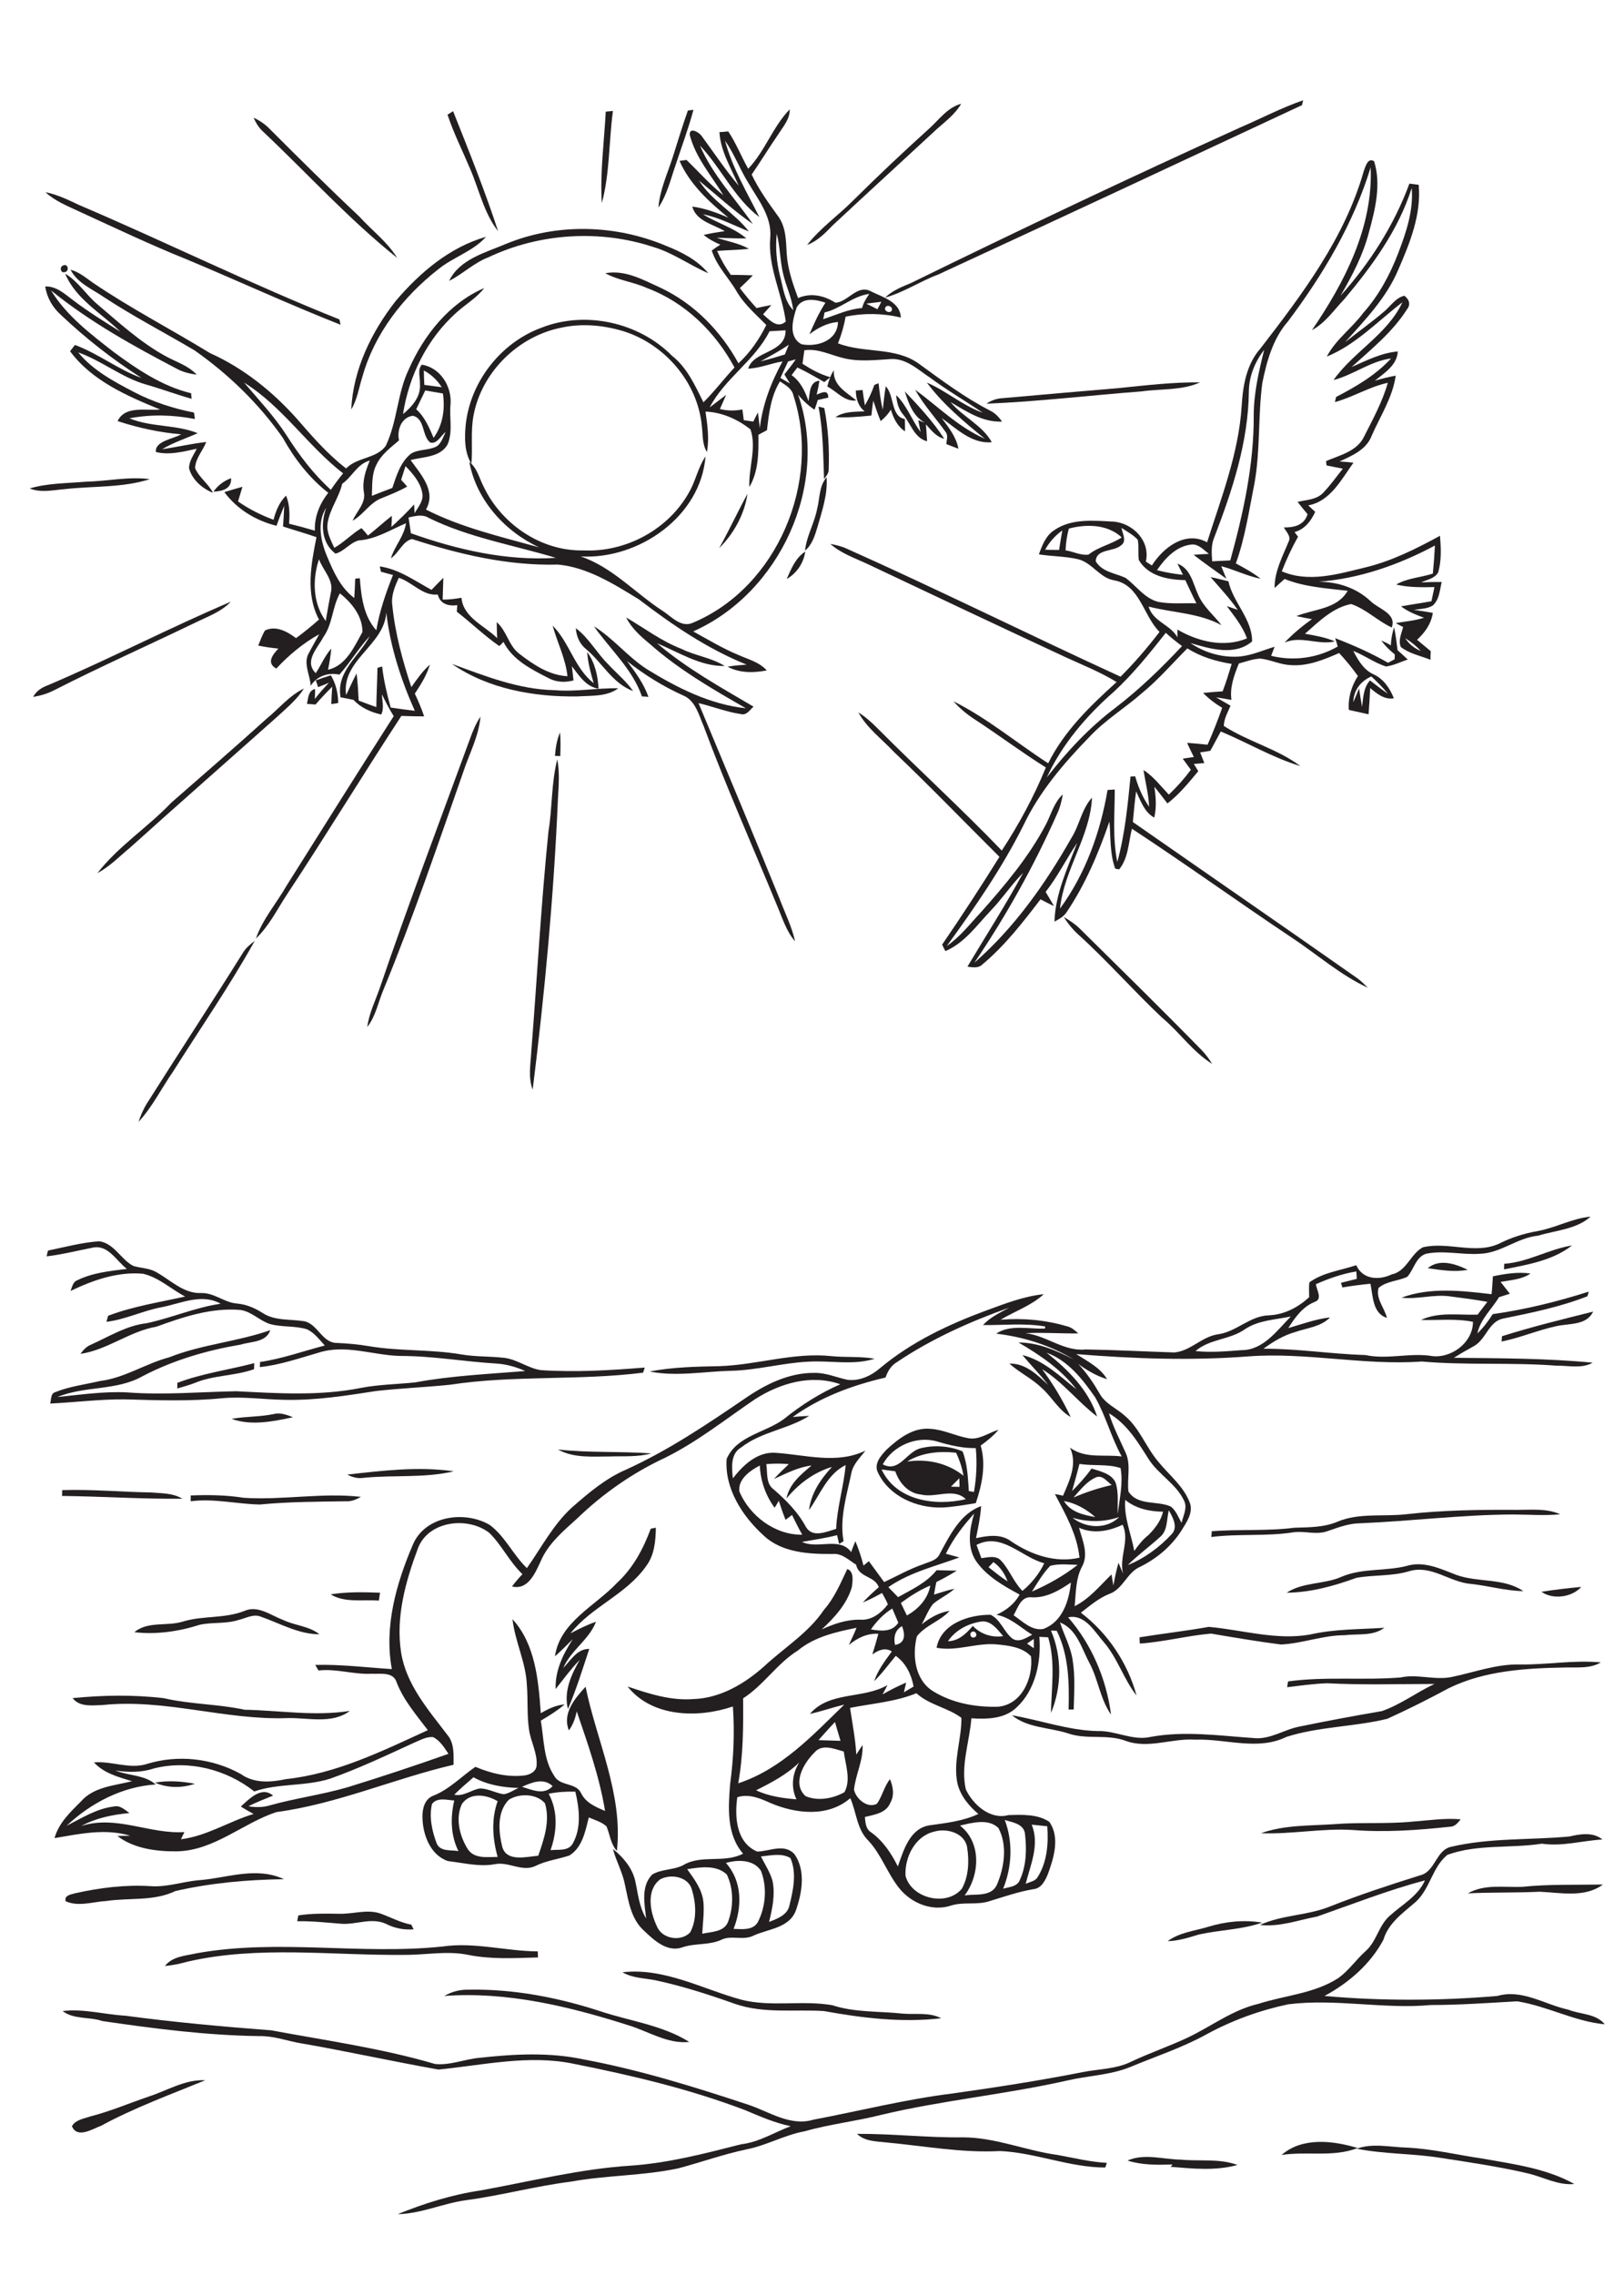 <?xml version="1.0" encoding="utf-8"?>
<!-- Generator: Adobe Illustrator 21.0.2, SVG Export Plug-In . SVG Version: 6.00 Build 0)  -->
<svg version="1.2" baseProfile="tiny" id="Layer_1" xmlns="http://www.w3.org/2000/svg" xmlns:xlink="http://www.w3.org/1999/xlink"
	 x="0px" y="0px" viewBox="0 0 700 980" overflow="scroll" xml:space="preserve">
<path fill="none" d="M481.8,652.2c0.8-6.5,2.4-13.2,1.2-19.8c-5.7-1.9-11.8-0.8-17.7-1.8c-1,3.9-2.1,7.8-3.2,11.7
	c3-3.1,5.8-6.3,8.4-9.7c3.7,1.3,8.3,2.1,10.3,5.9C482.3,642.8,481.6,647.6,481.8,652.2z"/>
<path fill="none" d="M442.7,708c1,0.7,1.9,1.3,2.9,2c0-1.3,0-2.7,0-4C444.6,706.6,443.6,707.3,442.7,708z"/>
<path fill="none" d="M452.6,674.5c-3.1,3.3-5.4,7.3-7.9,11.1c6.9-3.1,13.8-6.8,19.7-11.5C460.5,674,456.5,673.5,452.6,674.5z"/>
<path fill="none" d="M432.4,813.6c2.6-0.8,6.1-0.8,7.2-3.8c2.8-6.1,3-13.2,2.2-19.8c-0.4-4.3-5.4-5-8.7-6
	C436.7,793.6,436.2,804.1,432.4,813.6z"/>
<path fill="none" d="M483.9,657c-5.9,2.7-12.6,4-18.8,1.3c1.5,5.4,4.2,11.5,1.2,16.9c-2.8,5.2-2.6,11.2-3.1,16.9
	c6.4-3.2,10.9-8.8,15.9-13.7c0.3,1.6,0.5,3.2,0.8,4.8c0.6-3.3,1.3-6.5,2.2-9.8c0.7,1.5,1.4,3.1,2,4.7
	C482.2,670.8,487.1,663.8,483.9,657z"/>
<path fill="none" d="M437,695.8c3.8,2.6,7.8,6.8,12.8,5.9c8.1-3.1,11.1-12,12-20c-5,3.4-10.5,6.5-16.7,6.4
	C440.2,687.4,438.8,692.6,437,695.8z"/>
<path fill="none" d="M414.4,740c-5.8-4.4-13.8-5.4-19.4-10.6c-9.1,3.7-19.1,4.4-28.6,6.3c1,6.7,2.3,13.4,2.7,20.1
	c0.9-1.4,1.8-2.7,2.7-4.1c0.3,6.7-3,12.7-3.7,19.2c0.8,4,5.9,8.3,9.9,6.1c2.3-3.3,3.1-7.4,5.6-10.6c1.3,3.3,2,7.1,0.1,10.3
	c-1.8,4.3-6.9,5-10.9,6c0.3,2.5,0.4,5.3,2.8,6.7c5.1,3.7,8.6,9,11.4,14.6c2.5-6.9,5.1-16.3,13.6-17.7c7.2-1,14.4-1.8,21.1-4.9
	c-4.1-3.4-7.8-7.8-8.9-13.1C410.7,758.8,414.6,749.4,414.4,740z"/>
<path fill="none" d="M415.8,816.5c4.7-0.8,11.4,0.8,13.9-4.6c3.2-7.5,4.6-16.9,0.7-24.4c-4.3-4.3-11.3-2.3-16.6-1.1
	C423.1,793.7,422.4,807.6,415.8,816.5z"/>
<path fill="none" d="M428.2,672.9c-0.7,0.7-1.4,1.5-2.1,2.2c2.6,2.2,5.3,4.3,8.2,6.1C433.1,677.9,431.1,674.9,428.2,672.9z"/>
<path fill="none" d="M432.4,704.7c-2.4-2.8-5.2-6.8-9.4-6.3c-5.6,0.9-11.2,3.7-14.4,8.5c4.6,0,8-3.2,10.7-6.6
	C422.8,704,427.5,705.5,432.4,704.7z"/>
<path fill="none" d="M450.1,673.4c-9.9-2.6-18.3-13.5-29.2-7.9c0.7,1.9,1.4,3.8,2.1,5.7c2.9-0.3,6.4-1.4,8.6,1.2
	c3.6,3.9,5.2,9.2,9.1,12.9C444.7,682,447.8,678,450.1,673.4z"/>
<path fill="none" d="M419.1,703c-1.6,0.5-0.7,3.1,0.9,2.4C421.6,704.9,420.7,702.3,419.1,703z"/>
<path fill="none" d="M397,643.7c-5.5-0.5-9.4-5-11.1-10c-2-0.3-3.9-0.5-5.9-0.8c6.3,13.5,23.2,15.9,36.3,12.8
	C410.9,640.6,403.4,645.3,397,643.7z"/>
<path fill="none" d="M412.1,625.8c-7.3-0.8-14.8-0.1-21.1,3.8c8.7-1.3,17.4,0.6,24.3,6.1C414.7,632.3,413.6,628.9,412.1,625.8z"/>
<path fill="none" d="M413.6,640.5c-0.1-1.2-0.1-2.5-0.2-3.7c-1.2,1.2-2.4,2.4-3.6,3.6C411.1,640.5,412.4,640.5,413.6,640.5z"/>
<path fill="none" d="M451.2,582.7c9.2,7.3,18,16.2,21.8,27.5c-8.3-6.2-14.7-14.8-23.7-20.4c4.7,6.5,9,13.4,12.3,20.6
	c-5.3-3-8.1-8.7-12.6-12.6c-4.2-4-9.6-6.5-13.8-10.4c6.9-0.2,12.1,4.8,16.7,9.2c-3.5-4.5-7.5-8.5-11.1-12.9
	c9.2,2.3,16.1,9.1,23.3,14.8c-6.7-8.6-15.7-14.9-25-20.2c8.5,0,16.4,3.5,23.8,7.3c-10.2-6.2-21.7-9.7-33.4-11.1
	c6-4.1,14.1-1.9,21-2.2c0-0.2,0-0.6,0.1-0.9c-8.9-1.5-17.8-0.4-26.8-0.6c3-3.4,7.3-5.3,11.3-7.5c-16.9,6-33.4,13.3-48.3,23.4
	c-2.5,1.5-4.1,4-5,6.7c-14.2,3.3-28.1,8.5-40,17c2.4-0.2,4.7-0.4,7.1-0.5c-9.1,5.8-20.6,6.8-29.3,13.6c-4.7,2.7-4.1,8.7-3.6,13.3
	c4.4-5.7,10.3-11.4,18-11c13,0.8,26.7,5.1,39.1-0.9c-2.2,3-5.2,5.7-6,9.5c-2,9.7-5.2,19.5-3.4,29.5c-0.6,0.4-1.3,0.8-1.9,1.2
	c-0.3-1.3-0.6-2.5-0.9-3.8c-5,1.2-10,2-15.1,2.9c6.8,3.3,16.2-2.5,21.2,4.4c0.6-1.6,1.2-3.2,1.8-4.7c1.4,3.4,2.5,6.9,3.5,10.5
	c0.6-0.5,1.7-1.4,2.3-1.9c2.2,3,4.4,6,6.6,9c5.6-2.6,11-5.7,16.9-7.7c2.6-1.1,5.9-1.7,7.1-4.5c4.3-7.9,8.8-17.3,17.8-20.5
	c-0.3,4.7-1.3,9.2-2.2,13.8c5-1.2,10.8-2,15.2,1.4c8.5,5.8,19,9.4,29.4,7c-1-10-6-18.8-10.6-27.4c1.1,0.2,2.3,0.5,3.5,0.7
	c2.8-6.4,6.2-13.7,3-20.7c6.6,4.9,14.8,2.9,22.3,3.8c-4.5-8.2-6.8-17.3-11.4-25.4C466.7,594.2,460.4,586.1,451.2,582.7z
	 M422.5,622.6c2.5,8.3,0.6,16.9-2.1,24.8c-4.9,0.8-9.8,1.7-14.8,1.9c-10.8,0.2-22.4-4.8-27.3-14.9c-2.1-3.8,1.3-7.6,3.8-10.2
	c5.1-4.7,11.4-9.5,18.7-8.8c5.6,0.3,10.7,2.9,16.2,4c4.7,1.1,8.8-2.2,13-3.6C428,618.5,425.3,620.7,422.5,622.6z"/>
<path fill="none" d="M380.5,630.8c7.2,3.8,10.3-5.8,16.6-7c5.8-1.4,12.3-0.9,17.8,1.4c2.1,5.5,2.3,11.4,2.7,17.1
	c0.6,0.1,1.7,0.3,2.2,0.4c1.2-6.3,1.4-12.6,0.8-18.9c-5.6,0-11.1-1.2-16.5-2.8C395.2,618.3,384.9,622.7,380.5,630.8z"/>
<path fill="none" d="M500,662.1c-4.5,4.1-9.5,7.7-13.8,12c7.1-2.9,13.5-7.6,18.8-13.2c3.1-3,0.6-7.3-1-10.4
	C502.9,654.4,503.5,659.3,500,662.1z"/>
<path fill="none" d="M515.3,582.1c6.6,0.6,13.3,0.1,19.9-0.4c9.3,0,15.2-8.4,21.2-14.4c-6.7,1.3-13.9,1.6-19.8,5.5
	C530.2,577.3,521.4,576.8,515.3,582.1z"/>
<path fill="none" d="M482.4,653.5c-6.6,2.2-13.5,2.3-20.1,0.3C468,658.4,477.1,658.9,482.4,653.5z"/>
<path fill="none" d="M486.4,642.6c3.9,6.2,12.4,3.8,18.3,6.5c2.3,1.7,3.3,4.6,4.6,7c0.7-3.1,2.6-6.4,1.1-9.5
	c-3.4-7.3-10.9-11.2-15.2-17.8c-4.7-7.5-9.3-15.3-17.1-19.9c1.7,5.9,4.7,11.4,7.2,17C487.6,631.2,485.7,637.1,486.4,642.6z"/>
<path fill="none" d="M495.1,661.2c2.8-2.9,5.4-6,6.2-10c-5.8-0.1-11.7-1.3-16.3-5.1c-0.6,7.6,2.6,14.7,3.8,22
	C490.6,665.6,492.6,663.1,495.1,661.2z"/>
<path fill="none" d="M462.8,645.1c5.3-2.3,10.8-4.1,16.5-5.4c-2-1.4-4-4.5-6.8-3.3C468.4,638.2,465.7,641.9,462.8,645.1z"/>
<path fill="none" d="M472.1,653.5c-3.9-3.4-8.4-6.1-13.5-6.9C461.5,651.4,467,652.6,472.1,653.5z"/>
<path fill="none" d="M142.4,766c-10.6,3.4-22.1,1.9-32.7,5.5c-12-9.5-28.4-13.7-43.3-9.9c-5.3,1.8-11,1.7-16.5,0.9
	c5.6,2.4,12.6,1.8,17.3,6c-14.4,0.9-28,8-38.4,17.8c6.5-3.3,12.9-7.4,20.3-8.3c2.7-0.6,4.7,1.5,6.8,2.8c-7.2,0.7-14.4,2.2-20.8,5.6
	c14.9-4.9,29.5,3.6,44.5,2.6c-0.5,1-1,2.1-1.5,3.1c11.1-1.5,20.7-7.8,31.3-10.9c-1.9-1-3.7-2.1-5.5-3.2c3.6-3.2,8.9-9,13.9-4.7
	c-3.5,1.5-7.2,2.8-10.6,4.6c3,0.5,6.2,0.5,9.2-0.4c11.1-3,22.5-4.5,33.5-7.8c14.6-4.5,29.1-9.3,43.5-14.4c-1.9-2.7-3.6-5.7-6.6-7.2
	c-2.9-0.3-5.5,1.3-8.1,2.3C166.6,756,154.7,761.6,142.4,766z M66.8,767.9c5.7-1,11.6-0.6,17.2,0.5C78.4,770.3,72.2,770.3,66.8,767.9
	z"/>
<path fill="none" d="M284.6,809.6c-6.1,4.7-4.3,14-1.4,20.1c2.2,5.5,10.4,6.8,14.4,2.7c2.9-5.6,2.5-12.5,0.7-18.5
	C296.7,808.3,289.1,807.1,284.6,809.6z"/>
<path fill="none" d="M238.2,769.4c-4-3.7-8.9-1.6-13.2,0.3C229.3,771,234.5,773.4,238.2,769.4z"/>
<path fill="none" d="M313,802.5c7,7.9,7,19,3.3,28.4c3.6,0.2,8.4,0.8,10.5-3c3.5-6.7,4-15,1.3-22C324.9,801,318,801,313,802.5z"/>
<path fill="none" d="M296.2,805.3c3,4.3,6.5,8.7,7,14.2c0.4,4.5-0.3,9-0.5,13.6c3.9-0.9,9.3-0.8,11.1-5.1c2.5-6.4,2.5-14.1-0.5-20.3
	C308.8,803.3,301.8,804.4,296.2,805.3z"/>
<path fill="none" d="M331.6,827.9c3.5-1.4,7.9-2.9,8.8-7.2c1.5-6.5,3.2-13.9,0.4-20.3c-3.8-2.3-8.5-1.1-12.6-0.7
	c1.7,3.5,4,6.8,5,10.6C334.3,816.2,333,822.2,331.6,827.9z"/>
<path fill="none" d="M237.3,796.9c3.3-0.4,7.8,0.6,9.6-2.9c3.8-6.8,2.8-15,1.1-22.3c-3.9-0.1-7.7,0.2-11.5,0.8
	C240.6,780.1,240.1,789,237.3,796.9z"/>
<path fill="none" d="M195.8,775.5c-3.2-0.2-7.4-1.5-9.6,1.5c-1.3,5.6,0,11.6,2,16.9c1.4,3.8,6.2,2.8,9.4,3.4
	C194.2,790.6,194.1,782.8,195.8,775.5z"/>
<path fill="none" d="M207,770.3c3.5,0.1,6.6,2,10.1,2.5c2.3-0.2,4.3-1.7,6.4-2.7c-6.7-0.2-13.5-1.3-19.4-4.6
	c-2.8,2.5-5.7,4.8-8.3,7.4C199.9,773.9,203.2,770.8,207,770.3z"/>
<path fill="none" d="M219.4,775.3c-5.2,5.2-4.4,13.7-2.8,20.3c1.9,6.6,10.4,4.2,15.5,3.8c2.5-7.2,5.2-15,3-22.6
	C231.3,772.6,223.9,772.4,219.4,775.3z"/>
<path fill="none" d="M214.6,775.9c-4.7-2.8-11.8-4-15.4,1.2c-3,6.2-1,13.8,2.5,19.4c2.8,4.4,8.5,3.4,12.9,3.4
	C212.4,792,211.8,783.6,214.6,775.9z"/>
<path fill="none" d="M349.3,738.3c8.4-9.9,22.9-6.3,33.4-12.4c-0.7,1.3-1.4,2.7-2.1,4c3.3-1.9,6.7-3.6,10.2-5.1
	c-0.3,1.4-0.7,2.8-1,4.2c1.4-0.9,2.8-1.7,4.2-2.5c-1-5.2-3.3-10.1-7.7-13.2c-3,3.7-5.8,7.6-9.3,10.9c1.6-4.8,4.6-8.8,7.6-12.8
	c-2.9-1.9-5.9-0.5-8.4,1.3c1-3,1.8-5.9,2.6-8.9c-4.8-0.3-9.1,1.8-12.7,4.8c1.1-2.5,2.3-4.9,3.3-7.4c-8.9,1.7-18.2,3.8-25.3,9.8
	c-9,5.6-14.7,15-23.6,20.6c0.2,12.2,0.1,24.5-2.1,36.6c18.6-6.1,32.1-20.7,45.8-33.8C359.1,735.5,354.2,737.2,349.3,738.3z"/>
<path fill="none" d="M325.9,771.2c5.4,2.6,11.4,3.4,17.4,3.9c-2.5-5.2-1.7-11.1,1.2-16C339.2,764.4,332.6,767.9,325.9,771.2z"/>
<path fill="none" d="M362.3,749.9c-0.8-2.7-1.5-5.4-2.4-8c-2.5,2.5-4.8,5.1-7.1,7.8C355.9,749.8,359.1,749.8,362.3,749.9z"/>
<path fill="none" d="M416.9,796c-0.9-6.4-8.7-8.6-14.2-7c-8.3,1.9-12.8,11-12.4,19c2.5,9.8,17.7,13.6,24.2,5.6
	C417.5,808.3,417.7,801.8,416.9,796z"/>
<path fill="none" d="M350.9,755c-4.6,4.5-9.6,13.3-3.8,18.7c5.2,2.3,11.9,1.1,16.8-1.7c2.9-5.4,0.4-11.8-0.4-17.5
	C359.5,753.4,354.3,751,350.9,755z"/>
<path fill="none" d="M338.5,654.6c-1-2.7-2-5.4-2.9-8.2c-0.6,1-1.2,2-1.8,3c-3.9-5.3-6.1-11.6-6.4-18.2c-4.2,2.2-9.5,5.8-8.8,11.2
	c4.4,10.5,15.3,18.8,27,18.6c-1.5-2.8-3-5.7-4.4-8.5C340.4,653.2,339.4,653.9,338.5,654.6z"/>
<path fill="none" d="M442.1,811.5c1.6-0.7,3.8-0.9,4.9-2.5c4.3-6.6,5.1-14.7,4.4-22.3c-2.3-0.2-4.5-0.5-6.8-0.7
	C448.2,794.5,444.2,803.2,442.1,811.5z"/>
<path fill="none" d="M340,630.5c-3.2-0.2-6.5-0.2-9.7,0c0.5,3.7-0.3,8.4,3.2,10.9c5.4,4.7,10.5,9.8,13.9,16.2c2.9,4.9,8.9,2,13,0.8
	c0.4-9.3,3.3-18.2,4.1-27.5c-7.9,4-10.9,12.7-15.8,19.4c0.8-7.3,5.1-13.4,9.9-18.6c-7.9,2.4-14.4,7.3-19.6,13.6
	c1.2-6.2,6.3-10.3,10.8-14.2c-5.8,0.7-10.9,3.4-16.2,5.7C335.6,634.7,337.8,632.6,340,630.5z"/>
<path fill="none" d="M387.2,699c-0.9-2.1-1.7-4.1-2.6-6.1c-3.7,2.3-6.7,5.5-9.1,9.1C379.7,702.6,384.5,703.2,387.2,699z"/>
<path fill="none" d="M385.8,708.7c4.5-0.8,4.5-4.6,3-8.1C385.7,702.2,385.1,705.4,385.8,708.7z"/>
<path fill="none" d="M401,683c-4.5,1.9-8.7,4.6-12.7,7.5c0.9,1.8,1.7,3.6,2.5,5.4C395.9,693.1,399.9,688.8,401,683z"/>
<path fill="none" d="M430.1,708.5c-8.9-1-17.5,3.1-26.4,1.4c1.9-10.4,14-14.4,23.3-14.2c4.3,2.1,5.8,7.2,9.3,10.2
	c2.9,2,5.9-0.3,8.6-1.6c-5-3.1-9.4-7.5-15.4-8.6c4.1-1.8,7.8-4.7,10-8.7c-7-3.8-14.3-8-18.9-14.6c-4-6.1-2.7-13.7-0.7-20.3
	c-4.7,5.3-9,10.9-12.2,17.3c1.9,0.5,3.9,1,5.8,1.6c-10.4,3.8-21.4,6.4-30.6,12.8c1.4,1.4,2.8,2.9,4.2,4.3
	c5.9-3.2,12.3-6.2,16.6-11.6c2.9,0.1,5.8,0.1,8.7,0.2c-2.9,1.7-5.8,3.3-8.8,4.9c-0.3,1.8-0.7,3.6-1,5.4c2.9-1,5.8-1.9,8.8-2.5
	c-2.8,2.6-6.4,4.2-9.3,6.6c-2,2.6-3.2,5.8-4.8,8.7c3.5-2.8,7.5-5.1,12-5.8c-4,4.5-10.5,6.1-14.1,11c-2,8.2-0.7,18.9,7.1,23.7
	c8.3,5.1,18.4,6.9,28,6.6c10.2-1,15-12.5,14-21.6C440.8,709.8,435.1,709,430.1,708.5z"/>
<path fill="none" d="M176.1,222.9c0.3,2.3,0.6,4.5,1,6.8c20,7,41.3,12,62.5,10.5c-18.3-5.4-37.5-8.6-54.8-17.2
	C182.1,221.5,179,222.3,176.1,222.9z"/>
<path fill="none" d="M178.5,217.4c0.1,1.3,0.1,2.5,0.2,3.8c1.5-2.5,3.8-5,3.4-8.1c-0.6-4.9-4-8.8-7.3-12.2c-0.6,2-1.3,4-1.9,5.9
	c0.9,1,1.7,2,2.6,2.9c-3.5,2-7.3,3.4-11,5c-5.1,1.9-7.8,7.1-12.5,9.7c1.7-4.2,5.9-7.6,4.8-12.5c-0.7-4.7,0.8-9.2,2.6-13.4
	c-5.4,1.4-7.6,7-11.9,10c-1.4,5.9-5.4,10.9-6.3,17c-0.6,3.8,1.4,7.3,2.9,10.6c4.2-2.4,7.6-6,11.7-8.5c1,1,1.9,2.1,2.8,3.2
	c3.5-2.7,6.7-5.8,10.3-8.5c-0.1,1.6-0.1,3.2-0.2,4.8C172.1,223.9,175.4,220.7,178.5,217.4z"/>
<path fill="none" d="M322.4,158.7c2.3-7.9,16.3-6.5,16.1-16.5c-2.3,0.1-4.6,0.3-6.9,0.4c-6.4,12.7-19.3,20.2-25.8,32.8
	c2.4-1.7,4.8-3.6,7.1-5.4c-0.9,2-1.8,4.1-2.7,6.1c3.2,0.8,6.5,0.8,9.7,0.2c0.2,1.5,0.4,3.1,0.6,4.6c1.4,0.2,2.8,0.4,4.1,0.6
	c0.7-1.3,1.4-2.6,2-3.9c0.3,2.2,0.5,4.5,0.8,6.7c1.3-10.2,4.9-19.8,9.8-28.8C332.2,156.5,327.5,158.5,322.4,158.7z"/>
<path fill="none" d="M148,203.9c-15.3-11.9-26.2-28.8-42.7-39.1c6.3,7.4,13,14.5,18.3,22.7c5.3,8.6,11.5,16.8,19.1,23.5
	C144.4,208.5,146.1,206.2,148,203.9z"/>
<path fill="none" d="M177.3,195.3c3.3-2,7.6-1.3,11-3.1c2.1-1.4,2.8-4.1,3.9-6.2c-2.1,1.5-3.8,5.5-6.7,4.5
	c-3.6-2.9-2.2-10.3-7.5-11.5c-4.9,0.8-6.9,6.2-5.9,10.6c-3.6,3.1-7.6,6-9.7,10.4c-2.2,4.1-1.8,8.9-2,13.4c2.9-1.2,5.8-2.3,8.8-3.4
	C170.9,204.8,172.7,199,177.3,195.3z"/>
<path fill="none" d="M190.4,166.8c-1.9-3-4.6-5.5-7.7-7.3c0,2.1,0.1,4.1,0.2,6.2C185.5,166.2,187.9,166.5,190.4,166.8z"/>
<path fill="none" d="M338.3,152.6c0.5-1.4,1.1-2.8,1.7-4.2c-3.9,2.7-8,4.9-12.1,7.2C331.4,154.7,334.9,153.7,338.3,152.6z"/>
<path fill="none" d="M140.4,267.5c0.7-4.1,1.4-8.2,2.2-12.2c1.4-5.4-3.4-9.6-5.1-14.3C134.6,249.7,134.8,260,140.4,267.5z"/>
<path fill="none" d="M186.9,188.6c4-5.5,5-12.5,4-19.1c-2.5-0.5-5.1-0.9-7.6-1.3c-1.3,2.8-2.6,5.5-3.9,8.2
	C183.1,179.6,185,184.2,186.9,188.6z"/>
<path fill="none" d="M354.8,137.5c5.5-1.8,10.9-4.4,16.8-4.8c0.5-2.3,1.8-4.3,3.1-6.1c-7.1,1-12.4,6.4-19.3,8.1
	C355.3,135.4,355,136.8,354.8,137.5z"/>
<path fill="none" d="M301.2,77.8c5.6,8.8,15.2,13.7,21.5,21.9c-6.5-2.7-12.8-6.1-19.8-7.4c6,3.9,13.2,5.7,18.7,10.4
	c-4.3,0.1-8.5-0.1-12.8-0.3c4.6,1.7,9.6,2.3,13.9,4.8c-4.5,0.5-9.1,0.5-13.7,0.9c1.7,3.6,3.6,7,5.9,10.3c3.2,0,6.3,0.1,9.5,0.2
	c-1.8,1.9-3.7,3.7-5.6,5.5c2.3,3,4.6,5.8,7.2,8.6c2.1-0.5,4.3-0.9,6.4-1.3c-1.2,1.3-2.4,2.7-3.6,4c2.7,2.4,6.1,6.4,9.8,3.1
	c-1.5-12-7.7-23.6-6.7-36.1c0.8-9.1-5.2-16.5-9.6-23.9c-3.6-5.8-5.9-12.3-9.9-17.9c3.2,11.7,9.4,22.2,14.8,32.9
	c-10.8-8.1-16.4-21.2-25.7-30.8c5.4,12.7,15.1,22.7,22.8,33.8C316.2,90.9,308.8,84.2,301.2,77.8z"/>
<path fill="none" d="M341.9,133.6c-0.7-5.4-3.1-10.3-4.3-15.5c-1.4-5.7-1.4-11.7-2.8-17.4c-0.6,6.1,0,12.2,1.5,18.1
	C337.6,123.9,338,129.7,341.9,133.6z"/>
<path fill="none" d="M345.5,148.4c6.8,1.3,15.4-1.5,15.7-9.6c-4.6,0.4-8.7,2.5-12.3,5.3c2-4.7,4.1-9.3,6.9-13.6
	c-4.1-1.4-9.8-2.5-12.4,2C341.7,137.6,339.6,145.1,345.5,148.4z"/>
<path fill="none" d="M384.3,133.9c0.9-1.5-1.7-3-2.6-1.6C380.7,133.8,383.3,135.2,384.3,133.9z"/>
<path fill="none" d="M136.2,289.9c2.3-3.5,3.8-7.4,6.7-10.6c-0.3,3.1-0.9,6.1-1.4,9.1c7.7-1.7,11.3-9.9,14.8-16.2
	c0.2-6.7-4.6-12.8-9.6-16.8c-3.3,5.9-3.1,13.2-7.1,18.8C137,279.2,131,284.8,136.2,289.9z"/>
<path fill="none" d="M336.5,162.8c1.4,0.8,2.7,1.6,4.1,2.4c-0.8-1.3-1.6-2.6-2.4-3.9c1.7-2.2,3.4-4.3,5-6.6
	c-1.1,0.3-2.2,0.6-3.3,0.9C338.7,158,337.6,160.4,336.5,162.8z"/>
<path fill="none" d="M378.2,133.2c0.6-1.1,1.1-2.2,1.7-3.2c-2.2,0.3-4.4,0.5-6.5,0.8C375,131.6,376.6,132.4,378.2,133.2z"/>
<path fill="none" d="M480,298c-11.8,10.3-22.3,22.5-28.9,36.9c8.6-11.2,18.3-21.6,29.7-30.1c10.3-7.9,19.8-17,28.6-26.5
	c-2.4-1.8-4.8-3.7-7-5.6C495.5,281.5,488.4,290.4,480,298z"/>
<path fill="none" d="M490.9,241.4c-0.5-2.9,0.2-5.9-0.5-8.8c-2-2.2-4.6-3.5-7-5.1c0.4,2.4,2.5,5.8-0.3,7.6
	c-3.3,2.8-10.6,1.3-10.8,6.8c2.7,4.6,8.4,5.1,12.8,7.1c4.8,3.4,8.2,9,14.3,10.4c5.4,1,10.9,0.4,16.3,0.6c-1.7-3.3-3.2-6.6-4.8-10
	C503.5,249.8,495,248.2,490.9,241.4z"/>
<path fill="none" d="M523.5,231.3c-1.6,3.3-1.3,7-1,10.6c2.6-0.2,5.2-0.3,7.8-0.4c5.6-20.3,10.2-41.2,10.1-62.4
	c0-9.6,2.2-19,4.5-28.3c-4,5.2-6.6,11.6-6.6,18.2C538,190.5,531.3,211.3,523.5,231.3z"/>
<path fill="none" d="M612.4,280.4c-2-2.2-4.2-4-6.7-5.5C607.2,277.4,609.6,279.3,612.4,280.4z"/>
<path fill="none" d="M460.7,227.7c-0.8,3.1-1.3,6.2-1.4,9.4c3.3,0.5,6.6,2.3,9.9,1.8c4.3-3.3,9.8-4.4,14.3-7.4
	C477.4,225.8,468.3,225.7,460.7,227.7z"/>
<path fill="none" d="M450.5,236.8c2,0,4,0.1,6,0.1c0.4-2.8,0.9-5.6,1.3-8.3C454.8,230.8,452.3,233.5,450.5,236.8z"/>
<path fill="none" d="M492.4,298.4c-7.3,6.4-15.7,11.5-22.4,18.6c-11.1,11.4-21.7,23.7-28.6,38.2c-9.2,18.5-21,35.5-33.1,52.1
	c5.7-3.9,9.9-9.4,14.6-14.4c10.5-11.7,20.7-23.9,28.1-37.9c2.3-4.4,3.5-9.5,7.3-13c-0.5,2.9-1.2,5.8-2.5,8.5
	c-9.9,22.3-21.9,43.8-35.6,64c17.2-15,30.6-33.9,41.8-53.7c3.5-5.6,4.4-12.5,8.9-17.4c-0.8,16.9-12.1,31.1-13.8,47.8
	c10.9-15,17.3-32.9,20.5-51.1c1-0.1,2-0.1,3.1-0.2c0,10.4-1.1,20.9,1.1,31.2c3.3-12,4.5-24.4,5.7-36.8c0.5,0,1.5-0.1,2-0.1
	c1.4,4.6,3.2,9.1,6,13.1c-0.2-5.4-1.7-10.5-2.4-15.8c4.3,2.8,7.4,7,10.9,10.6c3.5-3.3,6.6-6.8,9.5-10.7c-1.2-1.6-2.4-3.2-3.5-4.8
	c1.6-0.3,3.2-0.5,4.8-0.7c-1-2-1.9-4.1-2.9-6.1c2.9,0.2,5.9,0.5,8.8,0.8c2.4-5.2,4.5-10.5,6.3-15.9c-3-1.8-5.8-3.9-8.2-6.4
	c2.8-0.3,5.6-0.5,8.4-0.7c1.4-3.9,2.7-7.8,3.9-11.8c-6.7-1.1-13.3-3-18.9-6.9C505.5,285.5,499.5,292.5,492.4,298.4z"/>
<path fill="none" d="M585.8,296.4c0.4,2.7,0.8,5.3,1.3,8c0.5-3.9,0.6-8.3,3.4-11.4c2.5,2,5,4,7.7,5.7c-2.2-2.6-4.6-5.1-7.1-7.4
	c-4.6,2-7.7,5.9-7.8,11C584.2,300.4,585,298.4,585.8,296.4z"/>
<path fill="none" d="M149.2,299.3c1.5-3.1,2.9-6.3,4.5-9.3c0.4,3.9,0.7,7.8,0.9,11.7c2.5,0.9,5,1.9,7.6,2.8
	c0.1-5.6,0.4-11.2,0.5-16.9c0.5-0.2,1.5-0.5,2-0.6c0.8,6,2.1,11.9,3.7,17.7c3.5,0.5,6.9,1,10.4,1.4c-6.1-13.4-10.6-27.6-12.3-42.3
	C165.6,278,147,284.4,149.2,299.3z"/>
<path fill="none" stroke="#231F20" stroke-width="0" stroke-linecap="round" stroke-linejoin="round" d="M274.6,298.6
	c0,0-0.1-0.1-0.4-0.4"/>
<path fill="#231F20" d="M613.3,537.3c-5.4,2.9-7,10.4-13.5,11.7c-5.4,2.6-12.5,2.2-15.2-4c-6.8,2.3-14.3,3.1-20.2,7.4
	c-0.3,2.1-0.1,4.3-0.1,6.4c-4.8,4.4-10.7,7.5-17.3,7.8c-8.3,0.2-14.1,7.2-22.2,8.2c-6.9,1.1-11.7,7.2-18.6,7.8
	c-12.7-0.4-25.5-1.1-38.2-1.3c-9.4,1-16.9-6-26-7c7.6-0.4,15.2,0.2,22.8,0.1c-1.5-1.3-3-2.7-5-3.1c-9.2-2.7-18.9-3.6-28.5-2.8
	c6.2-3.7,13.3-6.1,18.6-11c-8.7,0.9-16.8,4.1-25,7.1c-16.2,6-32.1,13.5-45.5,24.7c-3.8,3.3-8.9,5.7-14,5.1c-4.8-1-9.4-3.1-14.4-3
	c-11.1-0.1-21.4,5.1-30.3,11.3C304.4,613.8,288,624.8,270,633c-8.9,3.8-16.3,10.1-23.5,16.4c-8.1,7.4-13.1,17.2-19.4,26.1
	c-5.9-5.7-9.4-13.7-16-18.6c-10.7-6.3-27.8-4-33.1,8.4c-7.2,16.8-12.5,35.4-9.1,53.7c-11-0.7-22-2.1-33-1.8c0.4,0.8,0.9,1.6,1.4,2.4
	c7.7-0.9,15.1,1.8,22.8,1.4c3.8,0.2,9.5-1,10.9,3.8c3,7.7,8.5,14,13.4,20.5c-19.6,9-39.5,18.8-61.2,21.1c-6.5,1.4-13.7,1.9-19.4-2.2
	c-12.2-6.8-27.2-8.5-40.6-4.3c-7.5,2.3-15.1-1.4-22.7-0.7c4.3,4.7,10.6,6.3,16.4,8.1c-7.6,1.9-16.5,2.4-22,8.7
	c-4.6,4.6-9.6,9.3-11.4,15.8c10.8-1.8,21.8-4.3,32.7-1c-1.9,0-3.8,0-5.6,0.1c7.2,5.5,17,6.7,25.8,6.6c16-0.4,28.2-12.1,42.7-16.9
	c26.2-3.5,50.7-14.4,76.4-20.4c0-4.4,0.4-9.3-2.7-12.9c-8.2-10.8-17.7-21.6-19.9-35.4c-2.4-15.3,1.9-30.6,7.2-44.8
	c4.4-12,21.5-14,30.8-6.8c5.4,5.3,8.7,12.5,14.3,17.8c-1.6,1.7-3.1,3.4-4.5,5.3c6.8,1.7,9.9-5.6,12.2-10.5c3.2-7.8,9.8-13.3,16-18.9
	c11.1-10.7,23.9-19.6,37.9-26.1c13.9-6.9,26-16.6,38.7-25.2c10.8-6.9,24.2-10.8,36.7-6.4c-8.7,3.8-16.8,8.9-24.2,14.9
	c-8,6-20.5,7.2-24.8,17.3c-0.9,12.7,6.7,24.5,15.8,32.8c7.9,7.6,19.7,8.2,30.1,8.1c3.9-0.3,6.8,2.7,9.9,4.6c1.2,5.7,7.9,4.7,9.8,9.7
	c-2.4,2.1-4.8,4.3-6.9,6.6c2.9-1.2,5.6-2.6,8.3-4.1c0.9,1.6,1.8,3.2,2.5,4.9c-2.8,3.7-7,7-11.9,6.6c-5.8-0.1-11.4,1.8-16.6,4.2
	c5.5-5.1,10.9-11,13-18.3c0.3-2.5,1-6.7-2-7.7c-2.9,6.1-5.5,12.4-10,17.5c-6.7,10-17.1,16.3-25.7,24.3c-8.4,7.5-18.9,13.8-30.5,14.2
	c-9.8,0.8-19.3-2.3-28.5-5.4c10.6,13.3,30.4,13.7,45.4,8.6c0.8,11.2,0.3,22.4-1.2,33.5c-0.8,10.1-1.6,21.6,5.6,29.9
	c-8.3,4.3-18,0.2-25.9,5c-4.2,2.1-9.3,1.6-13.3,4c-4.9,5.1-3.3,12.6-2.6,18.9c-3-4.9-3.5-10.7-4.7-16.2c-1.3-5.6-5.2-10.2-9.6-13.7
	c1.4,5.3,4.2,10.1,5.2,15.5c1.5,7,2.6,14.7,8.2,19.7c4.4,4.2,10.1,9.5,16.7,7.1c5.3-1.8,11.2-0.8,16.4-3.1c4.4-2.3,9.6,0.4,14.1-1.9
	c6.3-2.9,15.3-3.2,18.2-10.7c2.7-7.6,4.4-17.2-0.5-24.3c-4.3-4.9-10.8-1.3-16.1-1.2c-9.1-3.8-9.8-15-8.6-23.4
	c4.9-1.6,9.7,0.4,14.1,2.4c10.9,4.7,24.9,6.4,34.6-2c2.7,6.1,2.8,13.4,7.8,18.3c5.7,6.1,8.2,14.2,13.4,20.6
	c5.2,6.4,14.1,10,22.1,7.4c5.5-1.8,11.4-0.1,16.9-2c6.2-1.9,12.3-4,18.7-5.1c3.4-0.3,5-3.5,6.2-6.3c2.6-7,5.4-16,0.7-22.7
	c-5-3.4-11.8-3.1-17.7-2.9c-7.8,2.1-15.2-4.5-18.3-11.1c-2.3-10.2,1.6-20.4,2.4-30.6c6.8,0.4,14.3,0.3,19.5-4.7
	c8.1-7.5,10.7-19.7,9.8-30.4c1.3,0.1,2.5,0.1,3.8,0.2c3.2,10.7,1.4,21.7,1.2,32.6c4.7-11.1,4.8-24.4,0-35.5c0.6,0,1.9,0.1,2.5,0.1
	c5.2,10.5,5.4,22.4,5.1,33.9c0.5,0,1.6,0,2.2,0c0.2-7.2,0.7-14.5-0.5-21.6c-0.9-5.6-3.7-10.6-5.4-15.9c7.3,2.9,9.3,11.2,12.7,17.5
	c3.8,7.1,4.6,15.5,9.3,22.2c-2-15.3-8.3-30.2-18.5-41.9c7.2-1.5,11.3,6,15.3,10.6c6,6.9,8.6,16,14.2,23.1c-3.8-14-12.4-26.9-24-35.7
	c3.9-3,7.7-6.3,12.3-8.1c5.9-2.1,7.6-9.3,13.3-11.7c7.1-3.5,13.4-8.8,17.7-15.5c2.2-3.6,5.3-7.8,3.6-12.2
	c-2.7-7.1-8.9-11.8-13.5-17.5c-5.3-6.2-8-14.3-14.3-19.7c-3.6-3.3-8.7-5.3-11.1-9.8c-2.6-4.5-5.5-8.8-9.1-12.6
	c3.8,2.7,7.9,5.2,12.4,6.5c-3.1-5.1-8.5-7.7-13.3-10.8c24.6,2,49.4,2.9,74.1,1c25-1.9,49.9,4,74.9,2.2c19.3,1.7,38.7,0.3,58,1.8
	c5.2-0.1,10.9,1.4,15.6-1.3c-19.9-1.9-39.9-1.9-59.8-2.1c2.9-1.9,5.9-3.5,8.9-5.2c5-3,6.2-10.5,12.3-11.7c12.3-2.5,24.6-5,36.3-9.6
	c0.2-0.5,0.5-1.5,0.6-2c-13.5,4.3-27.3,7.7-41.4,9.7c-1.9,3-4,5.8-6.6,8.3c1.3-6.2,6.2-10.4,9.3-15.6c1.5-0.5,3.1-1,4.7-1.5
	c-1.3-1.7-2.7-3.4-4-5.1c4.4-0.8,9.1-1,12.9-3.6c-5.4-0.8-10.9,0.1-16.2,1.2c-0.2,2.6-0.3,5.2-0.6,7.7c-12.8-1.5-26.5-3.1-38.8,1.5
	c6.9,0.8,13.7-1.5,20.6-0.6c5.5,0.7,10.9,1.4,16.4,2.4c-1.4,1.8-2.8,3.7-4.2,5.5c-8.1,0.3-16.8-1.3-24.4,2.3
	c7.5,0.2,15-0.7,22.4,0.8c0,9.2-9.9,16.3-18.6,14.6c-9.3-1.2-18.5,1.7-27.8-0.3c-14.7-0.4-29.2-2.8-43.9-2.7
	c4.2-3.1,8.7-5.8,13.7-7.2c5.1-1.8,11-2.2,15-6.3c-6.2,0.7-12.1,2.9-18,4.6c2.9-4.6,6.2-9.2,11.4-11.3c3.5-1.2,0.8-5.1,0.5-7.6
	c5.6-2.5,11.4-4.5,17.4-5.5c0.1,0.8,0.2,2.4,0.2,3.2c-2.3,0.6-4.5,1.1-6.8,1.7c0.2,0.7,0.4,1.3,0.6,2c4-0.7,8-1.2,12.1-1.6
	c1.1,5.2,0.9,12.8,7.1,14.7c-1-4.3-4.9-8.3-3.6-12.9c3.5-3,8.4-2.9,12.4-4.8c2.8-3.1,3.6-8.4,8-9.9c7.6-1.6,15.4,0.5,23.1,0
	c9.1-0.2,16.2-6.9,25.2-7.8c7.6-2.3,16.5-2.7,22.7-8.2c-7.9,0.7-15,4.8-22.8,6.2c-5.7,1-11.2,2.7-16.4,5.3
	C636,540.6,624.3,534.7,613.3,537.3z M186.7,748.3c3,1.5,4.8,4.5,6.6,7.2c-14.4,5.1-28.9,9.9-43.5,14.4c-11,3.2-22.4,4.7-33.5,7.8
	c-3,0.9-6.1,0.9-9.2,0.4c3.4-1.8,7-3.1,10.6-4.6c-5-4.3-10.3,1.5-13.9,4.7c1.8,1.1,3.6,2.2,5.5,3.2c-10.6,3.2-20.1,9.5-31.3,10.9
	c0.5-1.1,1-2.1,1.5-3.1c-15,1-29.5-7.5-44.5-2.6c6.4-3.5,13.6-4.9,20.8-5.6c-2-1.4-4.1-3.5-6.8-2.8c-7.4,0.9-13.8,5-20.3,8.3
	c10.4-9.8,24-16.9,38.4-17.8c-4.7-4.2-11.7-3.7-17.3-6c5.5,0.8,11.1,0.9,16.5-0.9c14.9-3.8,31.3,0.4,43.3,9.9
	c10.5-3.6,22-2.1,32.7-5.5c12.4-4.4,24.2-10,36.2-15.5C181.2,749.6,183.8,748,186.7,748.3z M297.5,832.4c-4,4.2-12.2,2.9-14.4-2.7
	c-2.9-6.1-4.7-15.4,1.4-20.1c4.5-2.5,12.1-1.3,13.7,4.3C300,819.8,300.5,826.8,297.5,832.4z M313.8,827.9c-1.7,4.4-7.2,4.2-11.1,5.1
	c0.2-4.5,0.9-9,0.5-13.6c-0.5-5.4-3.9-9.9-7-14.2c5.6-0.9,12.6-2,17.1,2.3C316.3,813.8,316.2,821.5,313.8,827.9z M340.7,800.4
	c2.8,6.4,1.2,13.8-0.4,20.3c-0.8,4.2-5.2,5.8-8.8,7.2c1.4-5.7,2.7-11.7,1.5-17.6c-1-3.8-3.3-7.1-5-10.6
	C332.2,799.3,336.9,798.1,340.7,800.4z M328,805.9c2.7,7,2.1,15.3-1.3,22c-2.1,3.8-6.9,3.1-10.5,3c3.7-9.4,3.8-20.5-3.3-28.4
	C318,801,324.9,801,328,805.9z M318.7,642.5c-0.7-5.3,4.6-9,8.8-11.2c0.3,6.6,2.5,12.9,6.4,18.2c0.6-1,1.2-2,1.8-3
	c0.9,2.8,1.8,5.5,2.9,8.2c0.9-0.7,1.9-1.4,2.8-2.1c1.4,2.9,2.8,5.7,4.4,8.5C334,661.3,323.1,652.9,318.7,642.5z M349.8,631.3
	c-4.6,3.9-9.6,7.9-10.8,14.2c5.2-6.3,11.7-11.2,19.6-13.6c-4.8,5.2-9,11.3-9.9,18.6c4.9-6.8,7.8-15.4,15.8-19.4
	c-0.8,9.2-3.7,18.2-4.1,27.5c-4.2,1.2-10.1,4-13-0.8c-3.4-6.4-8.5-11.5-13.9-16.2c-3.5-2.5-2.6-7.2-3.2-10.9c3.2-0.3,6.5-0.3,9.7,0
	c-2.2,2.1-4.4,4.2-6.4,6.4C338.9,634.7,344,632,349.8,631.3z M384.6,692.9c0.9,2,1.7,4.1,2.6,6.1c-2.7,4.2-7.5,3.6-11.8,2.9
	C377.9,698.3,380.9,695.2,384.6,692.9z M388.8,700.5c1.4,3.6,1.5,7.3-3,8.1C385.1,705.4,385.7,702.2,388.8,700.5z M388.3,690.5
	c4-2.9,8.1-5.6,12.7-7.5c-1.1,5.8-5.1,10.1-10.1,12.9C390,694.1,389.2,692.3,388.3,690.5z M318.2,768.2c2.2-12.1,2.2-24.4,2.1-36.6
	c8.9-5.7,14.6-15,23.6-20.6c7.1-5.9,16.4-8,25.3-9.8c-1,2.5-2.2,4.9-3.3,7.4c3.6-3,7.9-5.1,12.7-4.8c-0.8,3-1.7,6-2.6,8.9
	c2.5-1.8,5.5-3.2,8.4-1.3c-2.9,4-6,8-7.6,12.8c3.4-3.3,6.2-7.2,9.3-10.9c4.4,3.1,6.7,8,7.7,13.2c-1.4,0.8-2.8,1.7-4.2,2.5
	c0.3-1.4,0.7-2.8,1-4.2c-3.5,1.5-6.9,3.2-10.2,5.1c0.7-1.3,1.5-2.7,2.1-4c-10.5,6.1-24.9,2.5-33.4,12.4c5-1.1,9.8-2.8,14.8-4
	C350.3,747.5,336.8,762.1,318.2,768.2z M362.3,749.9c-3.2-0.1-6.3-0.2-9.5-0.3c2.3-2.6,4.7-5.3,7.1-7.8
	C360.7,744.6,361.5,747.3,362.3,749.9z M343.3,775.1c-5.9-0.5-11.9-1.3-17.4-3.9c6.6-3.3,13.3-6.8,18.6-12
	C341.5,764,340.8,769.8,343.3,775.1z M364,772c-4.9,2.8-11.6,4-16.8,1.7c-5.9-5.4-0.8-14.2,3.8-18.7c3.3-4,8.6-1.6,12.7-0.5
	C364.4,760.2,366.9,766.6,364,772z M390.3,808c-0.4-7.9,4.1-17.1,12.4-19c5.5-1.6,13.3,0.6,14.2,7c0.9,5.8,0.6,12.4-2.3,17.6
	C408,821.5,392.8,817.8,390.3,808z M451.4,786.7c0.6,7.6-0.1,15.8-4.4,22.3c-1.2,1.5-3.3,1.7-4.9,2.5c2.1-8.3,6.1-16.9,2.6-25.5
	C446.9,786.2,449.2,786.5,451.4,786.7z M441.8,790c0.8,6.6,0.6,13.7-2.2,19.8c-1.1,3-4.6,3-7.2,3.8c3.8-9.5,4.3-20,0.7-29.6
	C436.4,785,441.4,785.7,441.8,790z M430.4,787.5c3.9,7.5,2.5,16.9-0.7,24.4c-2.5,5.4-9.2,3.8-13.9,4.6c6.6-8.9,7.3-22.8-2-30.1
	C419,785.2,426.1,783.2,430.4,787.5z M421.7,781.4c-6.6,3.1-13.9,3.9-21.1,4.9c-8.5,1.4-11.1,10.7-13.6,17.7
	c-2.8-5.6-6.3-10.9-11.4-14.6c-2.4-1.4-2.6-4.2-2.8-6.7c4-1,9.1-1.6,10.9-6c1.9-3.2,1.3-7-0.1-10.3c-2.5,3.2-3.3,7.3-5.6,10.6
	c-4,2.2-9.1-2.1-9.9-6.1c0.7-6.5,4-12.5,3.7-19.2c-0.9,1.3-1.8,2.7-2.7,4.1c-0.4-6.8-1.7-13.4-2.7-20.1c9.6-1.9,19.5-2.6,28.6-6.3
	c5.6,5.1,13.6,6.2,19.4,10.6c0.1,9.4-3.7,18.8-1.7,28.3C414,773.6,417.6,777.9,421.7,781.4z M430.3,735.2c-9.6,0.3-19.7-1.5-28-6.6
	c-7.9-4.8-9.2-15.4-7.1-23.7c3.7-4.8,10.1-6.5,14.1-11c-4.5,0.7-8.5,3-12,5.8c1.6-2.9,2.8-6.1,4.8-8.7c2.9-2.5,6.5-4,9.3-6.6
	c-3,0.6-5.9,1.6-8.8,2.5c0.3-1.8,0.6-3.6,1-5.4c3-1.5,5.9-3.1,8.8-4.9c-2.9-0.1-5.8-0.1-8.7-0.2c-4.3,5.4-10.7,8.3-16.6,11.6
	c-1.4-1.4-2.8-2.9-4.2-4.3c9.2-6.4,20.3-9,30.6-12.8c-2-0.5-3.9-1.1-5.8-1.6c3.1-6.4,7.4-12,12.2-17.3c-2,6.6-3.2,14.2,0.7,20.3
	c4.6,6.7,11.9,10.8,18.9,14.6c-2.2,4-5.8,6.8-10,8.7c6,1.1,10.4,5.5,15.4,8.6c-2.6,1.3-5.7,3.6-8.6,1.6c-3.6-2.9-5-8.1-9.3-10.2
	c-9.3-0.1-21.4,3.8-23.3,14.2c8.9,1.7,17.5-2.4,26.4-1.4c5,0.5,10.7,1.2,14.3,5.1C445.4,722.7,440.6,734.2,430.3,735.2z
	 M431.6,672.4c-2.2-2.6-5.8-1.5-8.6-1.2c-0.7-1.9-1.4-3.8-2.1-5.7c10.9-5.6,19.3,5.3,29.2,7.9c-2.2,4.6-5.4,8.6-9.4,11.9
	C436.9,681.5,435.2,676.3,431.6,672.4z M434.3,681.2c-2.9-1.8-5.5-4-8.2-6.1c0.7-0.7,1.4-1.5,2.1-2.2
	C431.1,674.9,433.1,677.9,434.3,681.2z M419.3,700.4c-2.8,3.3-6.1,6.5-10.7,6.6c3.2-4.8,8.8-7.7,14.4-8.5c4.2-0.5,7,3.5,9.4,6.3
	C427.5,705.5,422.8,704,419.3,700.4z M420,705.3c-1.6,0.7-2.5-1.9-0.9-2.4C420.7,702.3,421.6,704.9,420,705.3z M442.7,708
	c1-0.7,1.9-1.3,2.9-2c0,1.3,0,2.7,0,4C444.6,709.3,443.6,708.6,442.7,708z M449.7,701.7c-5,0.9-9-3.3-12.8-5.9
	c1.9-3.3,3.2-8.4,8-7.7c6.3,0.2,11.7-3,16.7-6.4C460.8,689.7,457.9,698.7,449.7,701.7z M444.8,685.6c2.4-3.8,4.7-7.8,7.9-11.1
	c3.9-1,7.9-0.5,11.8-0.4C458.5,678.8,451.7,682.6,444.8,685.6z M484.1,677.9c-0.7-1.6-1.3-3.1-2-4.7c-0.9,3.2-1.6,6.5-2.2,9.8
	c-0.3-1.6-0.5-3.2-0.8-4.8c-5,4.9-9.5,10.5-15.9,13.7c0.6-5.7,0.4-11.7,3.1-16.9c3.1-5.4,0.3-11.4-1.2-16.9
	c6.2,2.8,12.9,1.5,18.8-1.3C487.1,663.8,482.2,670.8,484.1,677.9z M480.8,638.5c-1.9-3.8-6.6-4.7-10.3-5.9c-2.5,3.5-5.4,6.7-8.4,9.7
	c1.1-3.9,2.2-7.8,3.2-11.7c5.9,1,12-0.1,17.7,1.8c1.2,6.6-0.5,13.3-1.2,19.8C481.6,647.6,482.3,642.8,480.8,638.5z M479.2,639.7
	c-5.7,1.3-11.2,3.1-16.5,5.4c2.9-3.2,5.6-6.9,9.7-8.7C475.2,635.2,477.2,638.3,479.2,639.7z M472.1,653.5
	c-5.1-0.9-10.6-2.1-13.5-6.9C463.7,647.5,468.2,650.1,472.1,653.5z M482.4,653.5c-5.4,5.4-14.4,4.9-20.1,0.3
	C469,655.8,475.9,655.7,482.4,653.5z M485,646.1c4.6,3.8,10.5,5,16.3,5.1c-0.9,4-3.5,7.2-6.2,10c-2.5,1.9-4.4,4.4-6.2,6.9
	C487.6,660.8,484.4,653.7,485,646.1z M504.9,661c-5.2,5.6-11.6,10.3-18.8,13.2c4.3-4.3,9.3-7.9,13.8-12c3.5-2.8,2.9-7.7,3.9-11.6
	C505.5,653.6,508,658,504.9,661z M495.2,628.7c4.3,6.6,11.8,10.5,15.2,17.8c1.5,3.1-0.4,6.4-1.1,9.5c-1.4-2.4-2.4-5.3-4.6-7
	c-5.8-2.7-14.3-0.2-18.3-6.5c-0.7-5.5,1.2-11.4-1.2-16.7c-2.5-5.6-5.4-11.1-7.2-17C485.9,613.5,490.5,621.3,495.2,628.7z M472.1,602
	c4.6,8.1,6.9,17.3,11.4,25.4c-7.5-1-15.7,1.1-22.3-3.8c3.3,7-0.2,14.2-3,20.7c-1.2-0.3-2.3-0.5-3.5-0.7c4.6,8.7,9.6,17.5,10.6,27.4
	c-10.3,2.4-20.8-1.2-29.4-7c-4.4-3.4-10.2-2.5-15.2-1.4c0.9-4.6,1.9-9.1,2.2-13.8c-9,3.2-13.5,12.6-17.8,20.5
	c-1.2,2.9-4.5,3.4-7.1,4.5c-5.9,2-11.3,5.1-16.9,7.7c-2.2-3-4.4-6-6.6-9c-0.6,0.5-1.7,1.4-2.3,1.9c-0.9-3.6-2.1-7.1-3.5-10.5
	c-0.6,1.5-1.3,3.1-1.8,4.7c-5-6.8-14.4-1.1-21.2-4.4c5.1-0.9,10.1-1.6,15.1-2.9c0.3,1.3,0.6,2.5,0.9,3.8c0.6-0.4,1.3-0.8,1.9-1.2
	c-1.8-10,1.4-19.8,3.4-29.5c0.8-3.8,3.8-6.5,6-9.5c-12.4,6-26.1,1.7-39.1,0.9c-7.7-0.3-13.6,5.4-18,11c-0.5-4.6-1.1-10.6,3.6-13.3
	c8.7-6.8,20.2-7.8,29.3-13.6c-2.4,0.1-4.7,0.3-7.1,0.5c11.9-8.6,25.8-13.7,40-17c0.9-2.7,2.4-5.2,5-6.7c14.9-10,31.4-17.4,48.3-23.4
	c-4,2.2-8.2,4.1-11.3,7.5c8.9,0.1,17.9-0.9,26.8,0.6c0,0.2,0,0.6-0.1,0.9c-6.9,0.3-15-1.9-21,2.2c11.8,1.4,23.3,5,33.4,11.1
	c-7.4-3.8-15.3-7.3-23.8-7.3c9.3,5.4,18.4,11.6,25,20.2c-7.2-5.7-14.1-12.5-23.3-14.8c3.6,4.4,7.7,8.4,11.1,12.9
	c-4.7-4.4-9.8-9.4-16.7-9.2c4.3,3.9,9.7,6.4,13.8,10.4c4.5,3.9,7.3,9.6,12.6,12.6c-3.4-7.3-7.6-14.2-12.3-20.6
	c9,5.6,15.4,14.1,23.7,20.4c-3.7-11.4-12.6-20.3-21.8-27.5C460.4,586.1,466.7,594.2,472.1,602z M535.2,581.6
	c-6.6,0.5-13.3,1.1-19.9,0.4c6.1-5.3,14.8-4.8,21.3-9.4c5.8-3.9,13.1-4.1,19.8-5.5C550.4,573.2,544.5,581.6,535.2,581.6z"/>
<path fill="#231F20" d="M66.8,767.9c5.4,2.4,11.6,2.4,17.2,0.5C78.3,767.3,72.5,766.9,66.8,767.9z"/>
<path fill="#231F20" d="M417.2,619.5c-5.5-1-10.6-3.7-16.2-4c-7.3-0.7-13.6,4.1-18.7,8.8c-2.5,2.6-5.9,6.3-3.8,10.2
	c4.9,10.1,16.5,15.1,27.3,14.9c5-0.2,9.9-1.1,14.8-1.9c2.7-8,4.5-16.6,2.1-24.8c2.8-2,5.4-4.1,7.7-6.8
	C426,617.2,421.9,620.5,417.2,619.5z M380,633c2,0.3,3.9,0.5,5.9,0.8c1.7,5,5.6,9.5,11.1,10c6.4,1.6,14-3.1,19.3,2
	C403.2,648.9,386.3,646.5,380,633z M391,629.6c6.3-3.9,13.8-4.6,21.1-3.8c1.5,3.1,2.6,6.5,3.2,9.9
	C408.4,630.2,399.6,628.3,391,629.6z M413.6,640.5c-1.3,0-2.5-0.1-3.7-0.1c1.2-1.2,2.4-2.4,3.6-3.6
	C413.5,638.1,413.6,639.3,413.6,640.5z M419.8,642.7c-0.5-0.1-1.6-0.3-2.2-0.4c-0.4-5.8-0.6-11.7-2.7-17.1c-5.5-2.3-12-2.8-17.8-1.4
	c-6.3,1.3-9.4,10.8-16.6,7c4.4-8.1,14.8-12.5,23.6-9.8c5.4,1.6,10.8,2.9,16.5,2.8C421.2,630.1,420.9,636.5,419.8,642.7z"/>
<path fill="#231F20" d="M647.2,577.9c8-1.6,15.6-4.9,23.5-6.6c5.5-1.3,13.1-0.2,16-6.3c-13.2,3.3-26.3,6.5-39.3,10.6
	C647.4,576.2,647.3,577.3,647.2,577.9z"/>
<path fill="#231F20" d="M464.6,402.4c12.6,11.4,23.8,24.2,36.2,35.9c7.6,6.3,13.3,14.8,21.7,20c-1.4-2.2-2.9-4.3-4.7-6.1
	c-17.3-17.7-35-35-52.6-52.4c-2-1.9-4.3-3.4-6.7-4.8C460.2,397.7,462.2,400.2,464.6,402.4z"/>
<path fill="#231F20" d="M491.2,705.3c0,0.7,0,2,0.1,2.7c10.3-0.7,20.4-3.4,30.7-4.3c10,1.7,20,3.4,30.1,4.7c9.2-0.4,18.1-4,27.4-4
	c5.8-0.7,12.3,0.5,17.2-3.2c-10.7,0.7-21.6,0.5-32,2.9c-14.6,2.6-29.2-2-43.7-3.3C511.1,702.6,501.1,703.7,491.2,705.3z"/>
<path fill="#231F20" d="M535.2,175c-1.3,20.3-8.8,39.4-14.9,58.6c-9.3-5.1-18.9,2.2-23.8,10c-0.9-0.6-1.8-1.2-2.6-1.7
	c2-8.8-5.4-16.4-13.8-17.2c-8.6-0.4-18.2-1.5-25.7,3.7c-3.6,2.3-5.2,6.5-6.6,10.4c5.6,0.9,11.3,0.8,16.9,2.1
	c6.1,1.5,9.3,8.1,15.6,9.1c11.1,2,12.5,15.3,19.5,22.2c-5.2,6.8-10.8,13.3-16.8,19.3c-39.7-18.2-78.9-37.7-118.8-55.5
	c-2-0.8-4.2-1.3-6.3-1.7c4.5,4,10.3,6,15.7,8.5c28.5,13.5,57.1,27,85.7,40.3c7.4,3.4,15,6.4,22,10.7c-11.4,10.3-22.6,21.1-29.5,35
	c-13.6-8.8-26.2-19.4-40.8-26.7c2.7,3.1,5.9,5.7,9.3,7.9c10.3,6.7,20.1,14.1,30.5,20.6c-5.1,12.5-11.6,24.5-19,35.8
	c-17.5-18.2-36.1-35.1-53.9-53c-2.4-2.4-5-4.7-7.9-6.5c3.7,6.8,10.1,11.4,15.3,17c15.5,14.7,30.3,30.1,45.5,45.2
	c-8,12.8-16.2,25.4-24.7,37.8c0.3,0.7,1,2.1,1.4,2.8c8.3-3.5,13.6-11.2,19.7-17.6c4.9-5.1,8.8-11.1,13.8-16.1
	c-7.5,13.8-16,27-24,40.4c2.2,0.3,4.7,0.8,6.5-1c9.7-8.1,17.4-18.1,25-28c1.9,1,3.8,2,5.8,2.9c-1.2-2.1-2.4-4.1-3.6-6.1
	c5.2-6.6,8.9-14.2,13.6-21.1c-4.2,10.9-9.4,21.9-9.8,33.9c2.1-1.1,4.2-2.3,5.4-4.3c8-11.9,13.6-25.2,18.3-38.8
	c0.6,6.8,0.1,13.8,2.5,20.3c0.4,0.1,1.2,0.2,1.7,0.3c4-4.9,4-11.6,5.5-17.5c23.2,15.2,45.8,31.5,68.9,46.9
	c10.9,7.2,20.9,16.1,32.8,21.6c-1.4-1.4-2.8-2.8-4.4-4c-32.2-22.6-64.6-44.9-96.9-67.4c0.4-4.4,0.8-8.8,1.4-13.2
	c2,4.1,3.5,8.9,7.8,11.3c1.1-4.4,0.7-8.9,0.1-13.3c1.9,2.4,3.8,4.8,5.6,7.2c5.1-3.9,9.2-9,13.3-13.9c-0.6-1-1.3-2.1-1.9-3.1
	c1.5-0.1,3-0.3,4.5-0.4c-0.6-1.5-1.2-3.1-1.8-4.6c1.5-0.2,2.9-0.4,4.4-0.7c1.5-2.8,3-5.5,4.5-8.3c11.5,4.8,22.4,11.3,34.3,14.9
	c-10-7.5-22.5-10.5-33-17.3c0.1-3.1,1.7-5.9,2.9-8.7c-2.1-1.2-4.1-2.4-6.2-3.6c2.2,0.3,4.4,0.7,6.6,1.1c-0.8-5.5,1.2-10.7,3.2-15.7
	c3.1-0.8,6.1-2,9.3-2.1c4.4,0.5,8.5,2.6,12.9,2.8c7.4,0.6,14.4-2.3,21-5.2c2.9,3.1,5.6,6.4,8.1,9.9c-2.8,4.4-4.3,9.4-3.9,14.6
	c2.8,0.6,5.7,1.3,8.5,1.9c0.3-3.8,0.5-7.5,0.7-11.3c2.9,2.4,6.1,5.1,10.2,4.4c-1.7-4.3-4.4-8.3-8.7-10.3c-4.3-1.9-6.7-6.1-8.8-10.1
	c4.9,1.9,9.1,5.1,14.1,6.7c3.3-0.4,6.3-2,9.4-3c-1.5-1.4-2.9-2.7-4.4-4c-0.4-3.3-0.8-6.6-1.5-9.9c-0.8,2.5-1.3,5.1-1.4,7.8
	c-1.3-0.8-2.7-1.5-4.1-2.1c1.6,2.3,3.6,4.2,5.8,6c0,0.5,0,1.6-0.1,2.1c-0.9,0.5-1.9,1-2.8,1.5c-7.3-4.2-15-7.6-22.8-10.6
	c0.4,1.2,0.8,2.4,1.1,3.6c-8.7,5-19,6.4-28.7,4c0.5-1.3,1-2.6,1.5-3.9c-5,1.5-9.8,3.7-15,4.2c-7.5,0.6-15.1-1.6-21.3-5.8
	c8.5,2.5,19.1,5.7,26.6-0.7c0.1-9.6-8.3-16.9-10.2-25.9c-2.6-0.6-5.1-1.3-7.7-1.8c4,4.6,8.2,9.1,11.7,14.1c-1.6-0.5-3.1-1.1-4.7-1.6
	c3.3,4.4,6.8,8.7,8.7,13.9c-10,4.1-21,1.4-30-3.8c0,1.1,0,2.2,0,3.3c-3.1-5.5-10.5-6.7-12.4-13.2c10.5,2.7,21.6,2.7,31.4,8
	c-3.3-4.3-7.8-7.9-10-13c-2.3-4.9-3.2-11.4-9-13.5c0.8,1.6,1.6,3.2,2.4,4.8c-3.8-0.4-7.5-1-11.2-2c3.5-5.1,8.2-10.2,14.6-11
	c3.2-0.5,5.5,2.3,7.8,4c-2.2,0.1-4.4,0.2-6.6,0.4c4.6,3.6,9.4,6.9,14.1,10.3c-0.7-1.8-1.5-3.6-2.2-5.4c5.8,1.5,11.2,4.3,17,5.4
	c-3.3-2.6-7-4.6-10.7-6.6c4-11.1,5.7-22.9,8-34.4c2.6-14.3,1.5-28.9,3.4-43.3c1.9-9.4,4.6-19.2,11.1-26.6
	c15.1-20.1,28.2-42.1,35.6-66.3c1.1,25.7-11.2,49.5-25.3,70.1c5.8-3.1,9.5-8.7,14-13.4c12-14.3,23.3-29.8,29-47.8
	c0.8,9.7-2.4,19.1-5.8,28c-3.6,9.4-8.4,18.3-15.1,25.8c-4.9,6.6-11.9,11.5-15.7,18.8c12.5-5.1,22-15.3,32.6-23.4
	c-6.5,13.9-21.1,21.3-29.7,33.5c8.6-2.2,15.8-8.1,24.8-9.3c-6.6,7.2-15.2,12.2-23.7,16.6c-0.1,0.5-0.4,1.6-0.5,2.2
	c7.8-2.1,14.8-6.6,22.8-8.3c-2.3,8.1-6.4,15.6-10.2,23.1c-3,6.4-10.5,8.1-16.4,10.6c0,0.5,0.1,1.4,0.2,1.9c2.3,0.5,4.7,0.9,7,1.4
	c-2.8,3.5-5.4,7.2-8.5,10.4c-2.8,3-7.3,3-11,3.9c1.4,1.8,2.8,3.5,4.3,5.3c-1.4,4.7-5.8,5.8-10.2,5.7c1,1.9,3.3,3.9,2,6.2
	c-2.6,6.4-6.1,12.8-6,19.9c1.4-1.3,2.8-2.6,4.3-3.9c8.7,3.5,18,4,27.2,5.1c-4.6,8-14.5,7.8-22.1,10.9c2.2,0.5,4.4,0.9,6.7,1.3
	c-4.2,3-8.2,6.3-11.8,10.1c7.1-3.1,14.4,1.2,21.7-0.5c-4.1-1.8-8.5-2.5-12.9-3.3c5.9-5.2,12-11.3,19.9-12.8
	c6.5,2.2,11.4,7.3,17.5,10.1c2.2-6.1-5.8-8-9.2-11.4c-6.1-5.7-14.1-8.3-22.4-8.3c17.6-1.3,34.7-7.3,50.2-15.6
	c-0.2,4-0.5,8.1-0.9,12.1c-5.3,1.7-11,1.9-15.8,4.7c5.4,1.3,11,1.2,16.5,1.1c-0.4,2-0.9,4.1-1.3,6.1c-4.4,0.8-8.7,1.4-13.1,2.2
	c3,2.3,6.4,3.6,9.9,4.9c-4,1.3-8.2,1.6-12.2,2.3c1,0.6,2.1,1.1,3.2,1.7c-0.7,2.8-2.2,5.7-1,8.6c3.7,2.9,8.5,3.8,12.8,5.5
	c0-1.2,0-2.5,0.1-3.7c-2-1.6-3.9-3.3-5.9-4.9c3.4-3.1,6.1-6.9,6.8-11.6c-2.7-0.5-5.5-0.9-8.2-1.3c2.7-0.4,5.7-0.4,8.1-1.8
	c2.9-2.5,3.1-6.7,3.9-10.2c-2.9,0-5.9,0-8.8,0.2c2.5-1.2,5.8-1.7,7.3-4.3c1.5-5.1,1.2-10.6,0.8-15.8c-10.3,5.6-21,11-32.5,13.7
	c-11.5,2.8-24.2,6.6-35.7,1.6c2-5.1,4.3-10.1,7-14.9c-0.5-0.7-1-1.3-1.5-2c4.4-1.2,7.1-4.8,8.9-8.7c-1-0.9-2-1.9-3-2.8
	c9.5-1.7,14.3-11.2,19.5-18.4c-2-0.2-4-0.4-6-0.5c5.3-2.5,11.5-5,13.8-11c3.7-8.5,9.1-16.6,10.4-26c-3,0.6-6,1.3-9,2.2
	c4.2-3.4,9.6-6.7,9.9-12.6c-7.1,0.6-13.5,3.9-19.9,6.7c8.5-7.7,17.7-15.1,23.9-24.9c1.7-2.1,0.8-4.4-1.2-5.8
	c-3.8,0.9-5.9,4.5-8.8,6.9c-5.4,4.6-11.2,8.7-16.7,13.1c8.6-9.6,17.8-19.1,22.9-31.2c5-11.5,10-23.8,8.8-36.6
	c-1.3-0.2-2.7-0.3-4-0.5c-6.6,17.9-17,34.2-29.7,48.3c5.1-8.7,9.8-17.7,12.3-27.5c2.7-9.8,5.3-20.5,2.2-30.4
	c-2.7-1.9-3.8,2.4-4.5,4.3c-8.2,28.8-26.5,53-44.5,76.3C537.3,156.9,535.7,166.1,535.2,175z M591.1,291.4c2.5,2.3,4.9,4.7,7.1,7.4
	c-2.7-1.8-5.2-3.8-7.7-5.7c-2.8,3.1-2.9,7.4-3.4,11.4c-0.5-2.7-0.9-5.3-1.3-8c-0.8,2-1.6,4-2.5,6
	C583.5,297.3,586.5,293.4,591.1,291.4z M530.9,286c-1.2,3.9-2.4,7.9-3.9,11.8c-2.8,0.2-5.6,0.4-8.4,0.7c2.4,2.5,5.2,4.6,8.2,6.4
	c-1.9,5.4-4,10.7-6.3,15.9c-2.9-0.3-5.8-0.6-8.8-0.8c0.9,2.1,1.9,4.1,2.9,6.1c-1.6,0.2-3.2,0.5-4.8,0.7c1.2,1.6,2.3,3.2,3.5,4.8
	c-2.8,3.8-6,7.4-9.5,10.7c-3.5-3.7-6.6-7.8-10.9-10.6c0.8,5.3,2.2,10.5,2.4,15.8c-2.8-4-4.7-8.5-6-13.1c-0.5,0-1.5,0.1-2,0.1
	c-1.2,12.3-2.4,24.8-5.7,36.8c-2.1-10.3-1.1-20.8-1.1-31.2c-1,0.1-2,0.1-3.1,0.2c-3.1,18.2-9.5,36.1-20.5,51.1
	c1.7-16.7,13-31,13.8-47.8c-4.5,4.9-5.4,11.9-8.9,17.4c-11.2,19.7-24.6,38.7-41.8,53.7c13.7-20.2,25.7-41.7,35.6-64
	c1.3-2.7,2-5.6,2.5-8.5c-3.8,3.5-5,8.6-7.3,13c-7.4,14-17.6,26.1-28.1,37.9c-4.7,5-8.9,10.5-14.6,14.4
	c12.1-16.6,23.9-33.7,33.1-52.1c6.9-14.5,17.5-26.8,28.6-38.2c6.7-7.1,15.1-12.2,22.4-18.6c7.1-5.8,13.1-12.8,19.6-19.3
	C517.6,283,524.2,284.9,530.9,286z M509.5,278.3c-8.9,9.5-18.3,18.6-28.6,26.5c-11.3,8.5-21,18.9-29.7,30.1
	c6.6-14.3,17.1-26.6,28.9-36.9c8.3-7.7,15.4-16.5,22.4-25.4C504.7,274.6,507,276.5,509.5,278.3z M456.5,236.9c-2,0-4,0-6-0.1
	c1.8-3.3,4.3-6.1,7.4-8.3C457.4,231.4,456.9,234.1,456.5,236.9z M459.3,237.1c0.1-3.2,0.6-6.3,1.4-9.4c7.6-2,16.7-1.9,22.8,3.8
	c-4.5,3-10,4-14.3,7.4C465.9,239.4,462.5,237.5,459.3,237.1z M510.9,249.9c1.6,3.3,3.1,6.7,4.8,10c-5.4-0.2-10.9,0.4-16.3-0.6
	c-6-1.4-9.5-6.9-14.3-10.4c-4.4-2-10.1-2.5-12.8-7.1c0.2-5.5,7.5-4,10.8-6.8c2.8-1.8,0.7-5.2,0.3-7.6c2.4,1.6,5.1,3,7,5.1
	c0.6,2.9,0,5.9,0.5,8.8C495,248.2,503.5,249.8,510.9,249.9z M612.4,280.4c-2.8-1.1-5.1-3-6.7-5.5
	C608.1,276.4,610.4,278.2,612.4,280.4z M540.4,179c0.1,21.2-4.5,42.1-10.1,62.4c-2.6,0.1-5.2,0.3-7.8,0.4c-0.3-3.6-0.5-7.3,1-10.6
	c7.7-20,14.5-40.7,14.8-62.3c0-6.7,2.6-13,6.6-18.2C542.6,160,540.4,169.4,540.4,179z"/>
<path fill="#231F20" d="M615.4,546.3c5.7,0.8,11.5,1.8,17.2,0.7C627.4,544.4,620.4,542.1,615.4,546.3z"/>
<path fill="#231F20" d="M648.3,546.8c10.1-2,21-3.8,29.3-10.3c-10,1.6-19,7.2-29.2,7.9C648.3,545,648.3,546.2,648.3,546.8z"/>
<path fill="#231F20" d="M85,810c-6.7,0.7-13.3,3-20.1,2.5c-11-0.7-22,0.7-32.7,3.1c-1.7,0.5-4.6,0.9-3.9,3.4
	c5.6,2.5,11.7,0.2,17.5-0.1c9.9-1.5,20.5,0.2,29.8-4.3c15.3-3.5,31.1-4.9,46.8-5.1C110.2,803.8,97.4,809.2,85,810z"/>
<path fill="#231F20" d="M355.1,866.3c16.6,3,33.7,5.1,50.6,3.1c-5.2-2.7-11.1-1.5-16.7-2c-10.1-1.1-20.4-0.4-30.2-3.6
	c-13-2.3-26.4,0.9-39.3-2.4c-16.8-4.6-33.3-13.9-51.2-11.8c4.3,2.5,9.3,2.5,14,3.4c11.8,2.5,23.2,6.2,34.5,10.2
	C329.2,867.5,342.4,865.5,355.1,866.3z"/>
<path fill="#231F20" d="M520.8,830c-5.9,1.8-12.4,2.4-17.5,6.2c4.5-0.1,8.9-1.5,13.2-2.8c9.1-2.1,18.7-2.1,27.5-5.2
	C536.3,826.9,528.3,827.7,520.8,830z"/>
<path fill="#231F20" d="M201.9,857.1c-3.7-0.1-7.3,0.9-10.4,2.7c27-2,53.8,4.5,79.3,12.6c8.6,2.6,17,8.2,26.3,7.2
	c-11.7-7.3-25.8-9-38.6-13.3C240.3,860.4,221.1,856.7,201.9,857.1z"/>
<path fill="#231F20" d="M583,788.3c14,1.1,28.1,0.1,42-1.4c2.1,0,3.4-1.7,4.6-3.2c-7-0.6-13.9,0.5-20.8,1
	c-11.2,1.1-22.5,0.2-33.8,1.1c-10.5,0.7-21.4,0.3-31.5,3.9C556.7,790.2,569.8,787.5,583,788.3z"/>
<path fill="#231F20" d="M607.3,674.3c-9.5,2.7-19.8,1-29,4.9c-7.6,3.4-16.6,2.2-23.7,6.9c10.3-0.1,20.4-2.9,30-6.4
	c7.6-1.4,15.4-0.6,22.9-2.9c9.5-2.8,17.4,4.8,26.5,5.5c7.6,0.8,14.9,3,22.6,3.1c-8.5-5.8-19.6-3.6-28.9-7
	C621.2,675.9,614.3,672.6,607.3,674.3z"/>
<path fill="#231F20" d="M681.6,683.6c-5.8,0.5-11.5,1.2-17.2,2.1C669.4,689.2,677.5,688.1,681.6,683.6z"/>
<path fill="#231F20" d="M654,650.4c-16-0.1-32.1,0.1-48,1.9c-9.8,1.1-20.2-0.7-29.5,3.2c-5.9,2.5-12.3,2.4-18.5,2.6
	c-11.9,1.5-23.8,0.6-35.7,1.5c0,0.6-0.1,1.9-0.2,2.5c11.7-1.5,23.6-0.2,35.2-2c5-0.8,10.2,1.3,15.1-0.6c4.4-1.5,8.8-3.2,13.5-3.3
	c22.1-0.9,44-3.7,66.1-3.8c6.8,0,13.7,0.6,20.5-0.1C666.7,649.7,660.2,650.4,654,650.4z"/>
<path fill="#231F20" d="M655,717c-10.1-0.2-19.6,3.4-29.3,5.4c-7.3,1.5-14.7-1.4-22,0.2c-16.1,1.3-32.5-0.5-48.5,1.7
	c-0.1,0.6-0.3,1.9-0.4,2.5c5.8-0.7,11.5-1.5,17.3-1.7c15.4,0.8,30.8,0.3,46.2,0.3c-7.7,3.6-14.6,8.9-22.7,11.7
	c-11.8,2-23.5,4.2-35.2,6.6c-6.8,1.2-12.9,5.8-20.1,5c-14.7-1-29.6-3.2-44.3-0.5c-7.9,1.8-15.1-2.8-22.9-2.5
	c-12.6-0.3-24.6-4.7-36.9-6.8c6.7,5.5,16.2,5.2,24.2,7.8c8.1,2.8,16.8,0.2,24.8,3.2c9.8,3.6,19.9-1.2,30-0.5
	c13-0.5,26.9,4.9,39.3-1.2c14.1-4.5,29.2-4.3,43.5-7.8c9-4.1,17.8-8.5,26.5-13.2c15.8-7.7,33.6-8.6,50.8-8.9
	c4.9-0.1,10.3,0.5,14.7-2.2C678.1,715,666.6,717.2,655,717z"/>
<path fill="#231F20" d="M80.4,111.7c22.2,9.3,44.1,19.4,66.4,28.2c-0.1-0.6-0.4-1.7-0.5-2.3c-37.9-15.1-74.5-33.2-112-49.2
	c-4.7-2.2-9.5-4.6-14.7-5.6c4.1,3.8,9.4,5.9,14.3,8.2C49.4,98.1,64.7,105.4,80.4,111.7z"/>
<path fill="#231F20" d="M151.4,176.4c2.6-4.3,3.3-9.4,4.8-14.1c5.2-18.6,17.6-34.5,32.7-46.3c6.5-5.3,15-7.7,20.6-14
	c-15.7,4.5-28.5,15.4-38.9,27.6C160.1,143,152.2,159.2,151.4,176.4z"/>
<path fill="#231F20" d="M193.6,121c5.9-3,10.7-7.8,17-10.2c22-10.4,48-12,71-4.4c8.5,2.5,15.6,7.8,23.7,11.3
	c-4.7-5.7-11.4-9.1-18.2-11.8c-21.8-9.2-47.1-9.9-69.1-0.8C209.3,108.8,198,111.7,193.6,121z"/>
<path fill="#231F20" d="M278.6,674.5c3.5-4.7,4-10.7,4.1-16.4c-0.5,0.1-1.7,0.3-2.2,0.4c-3.2,8.7-7.7,17.1-14.6,23.4
	c-9.3,9.9-24.6,16.8-26.7,31.6c2.7-2.4,5.2-4.9,7.7-7.4c-4.2,6.4-7.7,13.6-7.4,21.5c3.4-4.3,6.6-8.7,10.4-12.6
	c-3.7,6.4-7,13.7-5.1,21.2c3.6-8.4,6.3-17.2,9.2-25.9c-5.2-0.1-8,4.9-11.2,8.2c3.3-7.7,11.1-12.1,14.1-19.9c-3.8,1.3-7.4,3.1-11,5
	C255.1,692,270.1,686.8,278.6,674.5z"/>
<path fill="#231F20" d="M214.7,99.6C209,82.1,202.1,65,195.3,47.9c-0.6,0.4-1.8,1.1-2.4,1.5c2.6,7.9,6.4,15.4,9.6,23
	C206.5,81.5,208.5,91.7,214.7,99.6z"/>
<path fill="#231F20" d="M171.2,111.1c-4.3-7-11-11.9-16.4-17.9c-13.1-12.3-25.8-24.9-38.5-37.6c-2-2.1-4.4-3.7-7-4.9
	c1,2.2,2.2,4.3,4.1,6C132.6,74.8,150.5,94.6,171.2,111.1z"/>
<path fill="#231F20" d="M28,210.7c12.2-1.4,24.8-0.5,36.6-4.3c-9.2-1.2-18.4,0.9-27.6,1.1c-8.1,0.7-16.4,0.6-24.2,2.9
	C17.6,212.4,22.9,211.1,28,210.7z"/>
<path fill="#231F20" d="M26.3,135.7C37,145.8,48.6,154.9,61,162.8c-10.1-3.6-18.6-10.5-28.7-14.2c-0.5,0.7-1.6,2-2.1,2.7
	c9.4,12.7,24.6,19.3,38.8,25.1c-6.1,0.6-15.1-1.8-18.3,5c8.9,2.9,18,4.9,27.4,5.7c-3.5,2-11.4,2.9-10.9,7.6
	c5.8,1.5,11.9-0.2,17.6-1.4c-1.3,2.7-3.4,5.4-3.3,8.5c1.4,4.9,5.6,8.6,10.3,10.5c-2-4-5.9-6.5-7.7-10.6c0.1-4.2,3.3-7.5,4.8-11.3
	c-6.4,0.7-12.6,2.2-19,3.1c4.8-2.9,10.2-4.6,15.3-6.9c-9.4-3.8-20-2.5-29.4-6.4c9.3-1.8,18.9-1.5,28.2,0.3c-0.1-0.9-0.2-1.8-0.4-2.8
	c-8.9-1.7-17.7-4.6-25.8-8.8c-8.8-4.6-17.8-9.4-24.1-17.1c10.2,3.6,18.7,10.8,29.1,13.8c6.7,1.9,13.1,4.3,19.8,6.2
	c-0.1-0.6-0.2-1.8-0.2-2.4c-12.5-3-23.2-10.3-33.3-17.7c-10-7.8-20.4-15.6-27.1-26.6c16.6,13.5,35.4,23.9,54.3,33.8
	c2.6,1.4,5.5,2.1,8.5,2.5c-3.8-4.1-9.3-5.6-14-8.3c-10.6-5.9-19.6-14.2-28.8-22c-4.9-4.1-8.3-9.9-13.9-13.2
	c4.5,10.9,15.6,17,23.8,25c-6.9-4.3-13.8-8.6-20.3-13.5c-3.6-2.7-7.3-6.2-12.1-6C20.2,128.2,22.7,132.5,26.3,135.7z"/>
<path fill="#231F20" d="M27.4,114.3c-1.9,0.4-1.4,3.6,0.6,2.9C29.9,116.9,29.4,113.5,27.4,114.3z"/>
<path fill="#231F20" d="M359,97c14.8-13.8,29.8-27.5,44.7-41.3c3.8-3.4,8-6.5,10.6-11c-5.9,1.6-9.5,6.8-13.8,10.7
	c-11.2,10.1-22.2,20.5-32.9,31.1c-6.5,6.5-14.1,11.8-19.7,19C352.3,103.9,355.7,100.4,359,97z"/>
<path fill="#231F20" d="M517.3,164.7c-11.8-0.1-23.6,1.3-35.3,2.5c-16.5,1.4-33,2.8-49.6,4.3c-2.6,0.1-5,0.9-7.2,2.4
	c22.3-0.9,44.6-3.6,66.9-5.3C500.5,167.4,509.4,168.3,517.3,164.7z"/>
<path fill="#231F20" d="M264.2,47.8c-0.8,0.1-2.3,0.2-3.1,0.3c-0.7,13.1-2.5,26.2-1.7,39.4C262.9,74.6,262.4,61,264.2,47.8z"/>
<path fill="#231F20" d="M297.3,58.1c2.5,9.8,9.4,17.6,14.5,26c-5.8-4.6-10.6-10.1-15.9-15.2c-0.8,0.1-2.3,0.3-3,0.4
	c4.4,10.1,12.8,17.7,21.1,24.5c-5-2.2-10.2-4.1-15.6-4.8c1.7,6.3,9.1,7.6,14,10.6c-3.1,0.4-6.1,0.9-9.1,1.6c2.2,1.8,4.6,3.1,7.2,4.2
	c-1.3,0.8-2.5,1.6-3.7,2.5c2.2,7,7.6,12,11.1,18.3c3.3,5.3,8.1,9.4,12.4,13.8c-3,6.1-6.9,11.8-12,16.5
	c-7.6-13.9-19.1-25.7-33.5-32.5c-7.5-3.4-15.3-7.9-23.9-6.3c5.6,3.1,12.1,3.7,18,6.4c16.4,6.1,29.5,19,37.7,34.2
	c-4.6,4.9-8.6,10.3-13.4,15c-3.6-7.2-7-14.9-13.5-20c-14.3-14.5-37.5-19.6-56.4-12.1c-17.6,6.5-30.8,23.5-32.6,42.2
	c-0.5,5.5-0.5,11.5,2.5,16.4c0.6-6.9-0.4-13.9,0.9-20.8c3.5-18.8,19.4-34.3,38.1-37.9c8.8-1.9,18-1,26.6,1.6
	c17.8,5.6,31.9,22,33.7,40.7c0.5,3.8,0.1,7.9,2.2,11.3c1.1-5.8,0.2-11.7-0.6-17.4c7.1,0.3,13.9,3.3,19.4,7.7
	c2.7,8.1-0.9,16.6-0.5,24.8c4-6.8,4-14.8,3.9-22.5c1.2-0.7,2.5-1.3,3.7-2c0.8-7.2,1.7-14.7,5.6-21c2.4,1.6,5.2,3.1,5.8,6.1
	c12.1,37-6.9,82.5-43.2,97.8c-5.2,2.5-9.4-2.7-13.4-5.2c-11.8-7.7-21.5-18.7-35.1-23.3c25,1.4,51.8-17.2,53.8-43.1
	c-3.2,4.7-4.2,10.4-7,15.3c-8.9,16.2-27.4,26.1-45.7,25.2c-18,0.4-35.1-11.2-42.8-27.2c-2-3.7-2.8-8.2-6.3-10.9
	c3,16.3,15.2,29.9,30.1,36.8c-16.5-4.6-33.5-8.5-48.8-16.3c4.6-8-2.3-15.2-6.6-21.3c5.4-1.5,12.7-1.1,15.9-6.7
	c2.4-5.5,0.7-11.7,1.3-17.4c0.6-7.7-4.5-15.8-12.4-17c-2,2.3-0.6,5.5-0.8,8.3c0.5,5.4-3.4,9.8-7.3,13c2.6-16.7,10.5-32.6,23.2-43.9
	c3.9-3.5,8.6-6.2,11.8-10.4c-15.1,6.5-26,20.3-32.5,35c-5,10.4-4.9,22.4-9.9,32.9c-4,5.7-12.3,4.8-17.1,9.8
	c-8.1-6.2-14.8-14-21.5-21.7c-10.4-11.6-22.9-21.6-37.2-28c-16.8-10.3-34.3-19.3-50.6-30.4c-3-2.1-5.9-4.6-9.5-5.5
	c3,5.8,9.3,8.3,14.4,11.8c12.6,8.3,26,15.2,39,22.9c14.7,10.3,27.8,23,38.1,37.7c5,9,11.4,17.3,19.6,23.7c-3.7,4.6-6,10.3-5.8,16.3
	c-3.7-1.1-7.4-2.1-11.1-3c0.3-4.1,0.3-8.3-1.3-12.1c-2.9,2.8-4.4,6.6-5.4,10.4c-5.4-2-10.6-4.6-15.3-7.9c0.6-2.1,1.3-4.2,1.9-6.3
	c-2.6,0.7-5.2,1.5-7.8,2.3c5.5,7.4,13.6,12.3,22.5,14.5c1-2.9,2.1-5.7,3.3-8.6c-0.1,3-0.3,6-0.5,8.9c4.8,1.6,9.6,2.9,14.4,4.6
	c-2.3,11.7-4.8,24.4,1.1,35.5c-3.2,2.8-6.5,5.5-9.9,8c-3.7-2.8-8.7-5.6-13.4-3.3c-1.2,2-2,4.3-2.9,6.5c2.9,0.6,5.8,1,8.7,1.3
	c-2.5,2.6-5.3,6.2-0.9,8.6c5.4-5.8,11.5-10.9,18.5-14.8c-1.4,2.6-2.9,5.1-4.3,7.8c-2.9,4.5,0.4,9.7,0.6,14.4
	c2.8-4.2,7.5-5.8,12.4-4.8c4.7-5.3,8.3-11.4,13.1-16.6c-4.6,8.7-14.6,15.3-12.6,26.4c1.9,0.3,3.7,0.7,5.6,1.1
	c3.1,3.4,7.5,5.3,11.9,6.3c1.4-2.7,0.4-5.9,0.3-8.7c1.6,3.2,3.2,6.4,5.1,9.4c-15.5,24.2-30.8,48.6-46.1,72.9
	c-4.4,7.7-10.4,14.5-13.3,22.9c5.7-5.4,9.1-12.5,13.4-19c16.8-25.4,32.6-51.4,49.3-76.9c3.3,0.1,6.5,0.2,9.8,0.2
	c-1.1-3.4-2.5-6.6-4-9.8c2.6-3.9,5.1-7.9,6.5-12.5c-3.2,2.8-5.6,6.3-8,9.7c-3.8-11.5-7-23.2-8.2-35.2c-0.6-4.2,1.1-8.2,2.8-11.9
	c5.9,1.9,10.3,7.9,16.8,7.2c1,4.1,4.6,5.1,8.4,4.6c-0.1,0.9-0.1,1.8-0.2,2.8c6.2,4.8,11.8,10.3,18.3,14.8c0.5-0.4,1.4-1.3,1.8-1.8
	c3.9,7.8,12,11.8,19.4,15.6c3.3,1.8,7.2,2,10.8,1c-0.2-2.1-0.5-4.1-0.7-6.1c3.1,4,6,8.8,11.5,9.7c-0.3-5.5-1.5-11.2-4.9-15.8
	c0.3,4.6,1.5,9,2.8,13.4c-8.3-6.5-10.4-17.5-17.7-24.8c2,7.3,5.6,14.2,6.4,21.8c-7.9-0.4-14.7-5-20.8-9.7c-4.6-3.5-5.4-9.9-9.7-13.6
	c0,2.3,0.1,4.6,0.2,6.9c-5.4-5.4-14.6-8.8-15.4-17.4c-2.7,0.5-5.4,0.8-8.1,0.8c0.1-3.1,0.2-6.3,0.3-9.4c-1.7,1.7-3.4,3.4-5.1,5.2
	c-7.2-3.9-14-8.9-22.3-10.1c0.1,0.6,0.4,1.8,0.5,2.3c1.7,0.5,3.5,0.9,5.2,1.4c-3.1,7.7-5.8,15.6-7.2,23.8
	c-5.5-6.1-6.5-14.5-7.1-22.4c-0.5,0-1.5,0.1-2,0.2c-0.1,2.8-0.2,5.6-0.4,8.3c-6-4.5-9-11.4-11.8-18.1c-2.7-6.5-4.3-14.5-0.3-20.8
	c-2.4,6.8-2.2,15.1,4,19.8c3.8-1,6.2-4.7,10-5.7c7.4-0.5,13.8-4.6,20.4-7.4c-0.8,5.6-4.9,9.8-6.5,15.1c3.4-2.3,5.1-7.4,9.1-8.3
	c20.3,6.6,41.5,11.6,62.9,11c12.8,1.2,24.1,8.4,34.9,15c14.4,11,29.5,21.3,46.4,28.1c-2.8,0.2-5.5,0.4-8.2,0.9
	c5.2,2.8,11.3,2.7,16.9,1.6c-3.2-3.6-8.1-4.8-12.3-6.7c-6.8-2.8-13-6.6-19.4-10.1c37.4-16.6,58.8-63.1,45.2-102
	c2,2.5,4.4,4.7,7.1,6.5c0.5-1.4,1-2.8,1.4-4.2c1.5-0.3,3-0.7,4.5-1c0.1-3.7-2.8-2.2-5-1.3c0.5-2,0.9-4,1.2-6
	c-4.4,0.4-4.1,5.5-4.7,8.8c-1.5-4.3-3.5-8.5-7.3-11.2c0.8-1.1,1.7-2.2,2.5-3.3c4,1.9,7.8,4.1,11.6,6.3c0.9-0.7,1.7-1.4,2.6-2.1
	c-4.3-1.2-8.3-3.4-12-5.8c0.3-1.9,0.5-3.9,0.8-5.8c6-0.9,11.3,2.1,17,3.4c6.5,1.6,13.3,0.8,19.9,0.4c6.8-0.6,12,4.5,17.3,8
	c7.3,5.4,15.2,10,22.7,15.1c-8.7-3.1-15.7-9.4-24.1-13c7,9.4,16,16.9,25,24.2c-11.4-5-20.2-13.9-30-21.1c3.6,6.6,8.8,12.1,13.1,18.2
	c1.2,1.5,0.4,3.5,0.3,5.2c1.7,0.7,3.4,1.3,5.2,2c-0.9-5.1-4.2-9.2-7.2-13.2c6.5,4.6,13,11.2,21.6,10.4c-4.1-7.4-12.5-10.9-17.8-17.3
	c6.8,4,13.9,8.8,22.2,8.4c-1.3-1.9-3-3.7-5.1-4.7c-10.9-5.6-20.8-13-30.7-20.2c-10.2-7.4-23.6-4.4-34.9-8.8
	c1.5-3.7,2.6-7.6,3.3-11.5c7.9-1.6,16-1.5,23.8,0.4c-0.3-6.9-8-8.8-13.1-11.4c-5.8-2.9-9.8,4.8-15.1,5c-4.9-3.1-10.6-4.4-16.1-2
	c-2.3-6.2-4.5-12.6-4.9-19.2c-0.3-5.4-0.3-11.3-3.6-15.9c-4.2-5.8-8.4-11.6-11.5-18.1c3.9-5.7,7.6-11.7,11.5-17.4
	c2.1-3.3,5-6.5,4.9-10.7c-7.3,7.5-10.7,18.1-17.9,25.6c-3-5.3-5.2-11-8.6-16.1c-0.9,0.1-2.8,0.3-3.8,0.3c0.5,8.4,5.1,15.6,8.3,23.1
	c-5.8-6.9-10.8-14.4-16.1-21.6C300.8,56.6,297.1,54.8,297.3,58.1z M166.5,263.9c1.7,14.6,6.3,28.9,12.3,42.3
	c-3.5-0.4-6.9-0.9-10.4-1.4c-1.6-5.8-3-11.7-3.7-17.7c-0.5,0.1-1.5,0.5-2,0.6c-0.1,5.6-0.4,11.2-0.5,16.9c-2.5-0.9-5-1.8-7.6-2.8
	c-0.2-3.9-0.4-7.8-0.9-11.7c-1.6,3-3,6.2-4.5,9.3C147,284.4,165.6,278,166.5,263.9z M156.2,272.3c-3.5,6.3-7.1,14.5-14.8,16.2
	c0.6-3,1.1-6,1.4-9.1c-2.8,3.1-4.4,7.1-6.7,10.6c-5.2-5.2,0.8-10.8,3.3-15.6c4-5.6,3.8-12.9,7.1-18.8
	C151.6,259.6,156.4,265.6,156.2,272.3z M142.6,255.3c-0.8,4.1-1.5,8.1-2.2,12.2c-5.6-7.6-5.8-17.9-2.9-26.6
	C139.2,245.7,144,249.9,142.6,255.3z M190.4,166.8c-2.5-0.3-5-0.7-7.5-1c-0.1-2.1-0.2-4.1-0.2-6.2
	C185.9,161.3,188.5,163.8,190.4,166.8z M183.3,168.2c2.5,0.4,5.1,0.9,7.6,1.3c1,6.6,0,13.6-4,19.1c-1.9-4.4-3.8-9-7.5-12.3
	C180.7,173.6,182,170.9,183.3,168.2z M162.3,200.1c2.1-4.4,6.1-7.3,9.7-10.4c-1-4.4,1-9.9,5.9-10.6c5.3,1.1,3.9,8.6,7.5,11.5
	c3,0.9,4.6-3,6.7-4.5c-1.1,2.1-1.8,4.8-3.9,6.2c-3.4,1.8-7.7,1.1-11,3.1c-4.6,3.6-6.3,9.5-8.1,14.8c-2.9,1.1-5.9,2.2-8.8,3.4
	C160.5,209.1,160.1,204.3,162.3,200.1z M123.5,187.5c-5.3-8.2-12-15.3-18.3-22.7c16.6,10.3,27.4,27.3,42.7,39.1
	c-1.9,2.3-3.6,4.6-5.3,7.1C135.1,204.2,128.9,196,123.5,187.5z M168.7,227c0.1-1.6,0.2-3.2,0.2-4.8c-3.5,2.7-6.8,5.8-10.3,8.5
	c-0.9-1.1-1.8-2.2-2.8-3.2c-4.2,2.5-7.5,6.1-11.7,8.5c-1.5-3.3-3.5-6.8-2.9-10.6c0.9-6.1,4.9-11,6.3-17c4.3-3,6.5-8.6,11.9-10
	c-1.8,4.3-3.3,8.8-2.6,13.4c1.1,4.9-3.1,8.4-4.8,12.5c4.7-2.6,7.4-7.8,12.5-9.7c3.7-1.5,7.5-3,11-5c-0.9-1-1.7-2-2.6-2.9
	c0.6-2,1.3-4,1.9-5.9c3.3,3.4,6.7,7.3,7.3,12.2c0.3,3.1-2,5.6-3.4,8.1c-0.1-1.3-0.1-2.5-0.2-3.8C175.4,220.7,172.1,223.9,168.7,227z
	 M177.1,229.7c-0.3-2.3-0.7-4.5-1-6.8c2.9-0.6,6-1.5,8.7,0.2c17.3,8.5,36.5,11.7,54.8,17.2C218.4,241.7,197,236.8,177.1,229.7z
	 M327.5,184.4c-0.3-2.2-0.5-4.5-0.8-6.7c-0.7,1.3-1.4,2.6-2,3.9c-1.4-0.2-2.8-0.4-4.1-0.6c-0.2-1.5-0.4-3.1-0.6-4.6
	c-3.2,0.6-6.5,0.6-9.7-0.2c0.9-2,1.8-4.1,2.7-6.1c-2.4,1.8-4.7,3.6-7.1,5.4c6.5-12.5,19.4-20.1,25.8-32.8c2.3-0.1,4.6-0.3,6.9-0.4
	c0.2,10-13.8,8.6-16.1,16.5c5.1-0.2,9.8-2.3,14.8-3.1C332.4,164.6,328.7,174.2,327.5,184.4z M340,148.5c-0.6,1.4-1.1,2.8-1.7,4.2
	c-3.5,1.1-7,2.1-10.5,3C332,153.3,336.1,151.2,340,148.5z M338.1,161.3c0.8,1.3,1.6,2.6,2.4,3.9c-1.4-0.8-2.7-1.6-4.1-2.4
	c1.1-2.4,2.2-4.8,3.3-7.1c1.1-0.3,2.2-0.6,3.3-0.9C341.5,157,339.8,159.1,338.1,161.3z M381.7,132.3c1-1.4,3.5,0.1,2.6,1.6
	C383.3,135.2,380.7,133.8,381.7,132.3z M378.2,133.2c-1.6-0.8-3.2-1.6-4.8-2.4c2.2-0.3,4.3-0.5,6.5-0.8
	C379.4,131,378.8,132.1,378.2,133.2z M374.7,126.6c-1.3,1.9-2.6,3.9-3.1,6.1c-5.9,0.4-11.2,3-16.8,4.8c0.2-0.7,0.5-2.2,0.6-2.9
	C362.3,133,367.6,127.5,374.7,126.6z M343.4,132.4c2.6-4.5,8.3-3.4,12.4-2c-2.8,4.3-4.9,8.9-6.9,13.6c3.6-2.8,7.7-4.9,12.3-5.3
	c-0.2,8.1-8.9,10.9-15.7,9.6C339.6,145.1,341.7,137.6,343.4,132.4z M334.8,100.7c1.5,5.7,1.4,11.7,2.8,17.4
	c1.2,5.2,3.7,10.1,4.3,15.5c-3.9-4-4.3-9.7-5.7-14.8C334.7,112.9,334.2,106.8,334.8,100.7z M327.3,93.5
	c-5.4-10.7-11.6-21.2-14.8-32.9c4,5.6,6.3,12.1,9.9,17.9c4.3,7.4,10.4,14.8,9.6,23.9c-1.1,12.5,5.1,24.1,6.7,36.1
	c-3.6,3.3-7-0.7-9.8-3.1c1.2-1.3,2.4-2.7,3.6-4c-2.1,0.4-4.3,0.8-6.4,1.3c-2.5-2.7-4.9-5.6-7.2-8.6c1.9-1.8,3.8-3.6,5.6-5.5
	c-3.2-0.1-6.3-0.2-9.5-0.2c-2.3-3.2-4.3-6.7-5.9-10.3c4.5-0.4,9.1-0.4,13.7-0.9c-4.3-2.5-9.3-3.2-13.9-4.8c4.3,0.1,8.5,0.4,12.8,0.3
	c-5.5-4.7-12.7-6.6-18.7-10.4c7,1.4,13.3,4.8,19.8,7.4c-6.3-8.1-15.9-13.1-21.5-21.9c7.7,6.3,15.1,13.1,23.2,18.7
	c-7.7-11.1-17.4-21.2-22.8-33.8C310.9,72.4,316.5,85.4,327.3,93.5z"/>
<path fill="#231F20" d="M381.5,128.2c8-2.2,15-7,22.8-9.9c52.4-24.2,104.7-48.6,156.9-73c0.1-0.5,0.4-1.6,0.5-2.1
	c-9.3,3.2-18,7.8-27.1,11.7c-47.7,21.6-94.9,44-141.9,67C388.9,123.5,384.7,125.1,381.5,128.2z"/>
<path fill="#231F20" d="M132.3,303.2c0.9,0.1,2.8,0.2,3.7,0.3c2.3-2.7,4.7-5.2,7.2-7.7c-0.2,2.5-0.3,5-0.4,7.5
	c0.8-0.1,2.3-0.3,3-0.5c-0.1-4.2-1-8.3-3.2-11.9c-2.2,0.7-4.4,1.4-6.5,2.2c0.3,0.7,0.8,2.2,1,2.9c1.6-0.6,3.1-1.2,4.7-1.9
	c-2.1,2.2-4.2,4.5-6.1,7c0.1-1.4,0.1-2.9,0.1-4.3C132.8,297.5,132.9,300.8,132.3,303.2z"/>
<path fill="#231F20" d="M298.9,47.3c-0.6,0.1-1.8,0.2-2.4,0.3c-2.3,6.5-4.3,13.1-6.4,19.7c-2.3,7.3-5.7,14.4-6.3,22.1
	c3.8-5.6,5.3-12.3,7.5-18.6C293.9,62.9,296.8,55.2,298.9,47.3z"/>
<path fill="#231F20" d="M99.6,206c-3.1,1.1-5.7,3.1-7.6,5.8C95.7,211.6,99.9,210.7,99.6,206z"/>
<path fill="#231F20" d="M322.2,212.7c-4.2,7.7-7.9,15.7-12.2,23.4C316.3,229.9,320.9,221.5,322.2,212.7z"/>
<path fill="#231F20" d="M263,627.4c5.9-0.2,11.9,0.3,17.7-1.3c-13.4-1-26.8-0.2-40.2-1.7C247.3,628.2,255.4,627.4,263,627.4z"/>
<path fill="#231F20" d="M339.1,249.4c4.3-2.4,7.3-6.9,8-11.8C342.9,240.3,341,245.1,339.1,249.4z"/>
<path fill="#231F20" d="M347,237.2c3-2.5,4.2-6.3,5.3-10c2-7,4.5-14.1,4-21.6c-3.3,3.8-2.9,9.1-4.1,13.7
	C351,225.5,347.6,231,347,237.2z"/>
<path fill="#231F20" d="M280,590.8c11.5,2.3,23.3,0,34.9-0.3c11.1-0.2,21.9-3.3,33-3.9c9.7-0.7,19.7,1.7,29.1-1.3
	c-6.1-1.1-12.3-0.5-18.4-1.1c-16.4-1.8-32.3,3.8-48.6,4.3C300,588.7,289.9,588.9,280,590.8z"/>
<path fill="#231F20" d="M380.5,176.5c-0.9-3.8-1.4-7.6-1.8-11.4c-0.5,0.2-1.4,0.5-1.8,0.7c-1.1,3-2.4,6-4.1,8.8
	c-0.4-2.2-0.7-4.4-1-6.6c-0.7,0.1-2.2,0.2-2.9,0.2c0,3.4,1,6.8,3.8,9c-4.3,0.2-8.9,0-12.6,2.5c5.2,0.3,10.4-0.2,15.5-0.7
	c0.2-2.1,0.5-4.2,0.8-6.4c1,3,2,5.9,3.2,8.8c1.7-1.4,3.2-3,4.4-4.9c1.1,3.6,2.8,7.2,6.1,9.3c0-1.8,0-3.5-0.1-5.3
	c-6.1-1.1-4.4-10.1-8.2-14.1C381.2,169.8,380.9,173.1,380.5,176.5z"/>
<path fill="#231F20" d="M352.8,175.2c2,10.3,2,20.7,2.4,31.2c0.9-1.3,2.1-2.6,2-4.3c0.3-8.8-0.2-17.7-1.9-26.3
	C354.7,175.6,353.5,175.3,352.8,175.2z"/>
<path fill="#231F20" d="M248.2,270.6c0.2,3.5,1.7,6.9,4.5,9.1c6.9,5.8,11.3,14.7,20.2,18c-3.1-4.4-7.3-7.8-10.9-11.7
	C257.1,281.1,253.8,274.8,248.2,270.6z"/>
<path fill="#231F20" d="M241.4,315.5c-1.4,3.2-1.9,6.6-2.2,10.1c0.6,0,1.7,0.1,2.3,0.1C241.6,322.3,241.7,318.9,241.4,315.5z"/>
<path fill="#231F20" d="M239,297.3c-15.5-0.3-29.9-6.1-44.2-11.3c15.6,10.8,35.5,14.3,54.2,14c5.9-0.4,12.5,0.2,17.5-3.5
	C257.4,296.3,248.2,298.1,239,297.3z"/>
<path fill="#231F20" d="M356.6,166.5c4.1,2.1,7.5,6.7,12.5,6c-4.3-3.6-10.1-6.4-9.7-13C358,161.6,357.2,164.1,356.6,166.5z"/>
<path fill="#231F20" d="M14.3,300.2c3.1-0.5,6.2-1.4,9.1-2.9c20-10.2,40.5-19.3,60.8-29.1c5.3-2.6,11.1-4.6,15.3-9
	c-26.6,11.3-52.3,24.7-78.9,36C17.9,296.2,15.6,297.7,14.3,300.2z"/>
<path fill="#231F20" d="M64.1,474.1c-1.9,2.8-3.3,5.9-4.4,9.2c6-6.5,9.9-14.5,14.9-21.7c11.8-18.7,24.4-36.9,35.2-56.3
	c-2,1.5-3.9,3.1-5.2,5.3C91.3,431.9,77.5,452.9,64.1,474.1z"/>
<path fill="#231F20" d="M116.5,573c-14.3,5-29.5,6.1-43.6,11.7c-10.2,2.7-19.2,8.9-29.8,10.2c-6.4,1.5-13.1,2.3-19.3,4.8
	c-2.1,0.6-1.6,3.2-2.2,4.9c10.8-0.5,21.5-1.9,32.3-1.8c14,0.4,28,0.9,42-0.5c9-0.8,18,0.6,27,0.7c13.2,0.3,26.3-1.8,39.3-3.8
	c10.6-1.2,21.2-1.6,31.8-2.7c27.5-4.2,55.6-1.7,83.2-5.2c0.2-0.5,0.5-1.6,0.7-2.2c-14.9,1.2-29.9,2.1-44.9,1.1
	c-5.6-0.9-10.2-4.7-15.8-5.3c-6.2-0.7-12.4-0.4-18.6-1.5c-13.1-2.2-26.4-1.3-39.5-3.5c-4.6-0.8-9.2-1.2-13.9-1.4
	c-6.5,0-8.3-8.5-14.4-9.4c-5.9-0.9-12.4-0.1-17.6-3.5c-3.4-2.2-7.2-3.8-11.3-4.1c-5.3-0.5-9.6-4.6-15-4.5
	c-7.9,0.4-13.5-5.8-19.9-9.2c-3-1.6-6.4-1.5-9.6-2.5c-5.3-2.8-8.2-9.7-14.6-10.6c-7.5,0.5-14.8,2.5-22.1,4c-0.2,0.6-0.5,1.9-0.6,2.5
	c6.8-0.8,13.4-2.5,20.1-3.8c6.5-1.2,10,5.8,14.5,9.2c-7.2,0.9-14.7,1.6-21.4,4.9c-1.9,0.7-2.2,2.9-2.9,4.6
	c9.8-4.7,20.4-8.4,31.3-7.4c6.8,1.6,12,6.6,18.1,9.8c-11.1,2.5-22.5,4.2-33.2,8.3c-0.2,0.6-0.5,1.9-0.7,2.6c8.2-1,15.7-4.8,23.8-6.3
	c8.3-1.6,17.2-6.1,25.4-1.5c-10.9,1.6-21.1,6.1-31.9,8.4c-8.7,1-16.1,5.7-23.9,9.2c-2,0.8-3.4,2.3-4.6,4
	c11.6-1.7,21.1-9.7,32.7-11.7c11.6-4.2,23.7-8.3,36.3-7.2c4.7,0.7,8.1,4.5,12.5,6c5.2,1.5,10.8,0.7,16.1,2.3c3.2,1.5,5.3,4.4,7.7,7
	c-9.3,2.4-18.3,5.7-27.9,7.1c0,0.5-0.1,1.6-0.1,2.2c8.7-0.9,16.9-3.8,25.3-6.2c11.7-3.8,23.6,1.2,35.4,1.4c13.9,0,27.7,2.5,41.6,3.3
	c4.2,0.3,8.3,1.5,12.1,3.2c-15.9,1.3-31.9,2-47.5,4.9c-7.8,0.8-15.8,0.9-23.5,2.4c-17.6,3.5-35.7,2.3-53.6,1.4
	c-15.7,0.3-31.3,1.7-47,0.5c-10.1-0.5-20.1,1-30.1,2c11.9-4.9,25.5-2.6,36.8-9c13.2-6.9,27.6-11.1,42.3-13.6
	C108.4,577.8,114.7,578.3,116.5,573z"/>
<path fill="#231F20" d="M131,296.6c-6.4,3.1-10.8,8.7-16.2,13.1c-13.5,12.2-27.3,24.1-41,36.1c-10.1,10.6-22.8,18.7-31.8,30.3
	c5.3-2.8,9.5-7.2,14.1-11c20.9-18.8,42-37.3,63-56C123.3,305.2,127.9,301.5,131,296.6z"/>
<path fill="#231F20" d="M389.3,178.6c3.3,3.9,4.7,10,10.3,11.5c-0.1-2.4-0.3-4.9-0.5-7.3c2.3,2.5,4.4,5.4,7.9,6.2
	c-4.8-7.4-10.9-14-17-20.4c1.6,5.1,3.6,10.8,8.7,13.5c-1-0.4-2-0.7-2.9-1.1c0.3,1.7,0.7,3.4,1,5.1c-3.8-5.2-5.9-11.4-10.5-15.9
	C386.5,173.3,387.3,176.3,389.3,178.6z"/>
<path fill="#231F20" d="M229,453c-0.3,5.5-1.4,11.1,0.6,16.4c5.2-41.6,9.1-83.5,10.9-125.4c0.3-5.6,0.8-11.4-0.3-16.9
	c-2.6,10.2-2.1,20.8-3.8,31.1C233.2,389.7,231.5,421.4,229,453z"/>
<path fill="#231F20" d="M256,269.8c7,9.9,16.6,18.4,20.7,30.2c0.7,0,2.1,0.1,2.8,0.2c-2-5.7-5.6-10.6-9.2-15.4
	c7.5,5.9,15.5,10.9,24.2,14.8c5.3,2.2,6.7,8.4,8.8,13.2c9.7,26.1,21,51.5,31.6,77.2c2.3,5.3,3.9,11,7.8,15.5
	c-1.4-6.4-4.4-12.3-6.7-18.4c-11.4-28.1-23.2-56.2-34.9-84.2c6.1,1.4,12,3.8,18.2,4.7c2.5,0.7,3.9-1.8,5.5-3.2
	c-14.3-8.4-28.9-16.5-41.6-27.3c9.4,3.9,18.7,10,29.2,9.8c-5.7-3.6-12.7-4.4-18.7-7.4c-8.6-3.3-15.9-8.9-23.8-13.5
	c2.3,4.6,6.2,8.1,10.1,11.3c12.5,11.1,27,19.5,41.5,27.8c-15.4-1.6-29.6-8.8-42.6-16.8C270.5,282.9,264.3,274.9,256,269.8z"/>
<path fill="#231F20" d="M76.4,598.1c2.5-0.7,5-1.4,7.4-2.3c8.2-3.5,17.4-3,25.7-6c0-0.7,0.1-1.9,0.1-2.6
	c-11.1,2.9-22.4,4.4-33.2,8.5C76.5,596.3,76.4,597.5,76.4,598.1z"/>
<path fill="#231F20" d="M64.2,903.1c-8.5,2.9-16.7,6.4-25.3,8.6c-2.8,1-6.3,1.4-7.9,4.2c2.3,5.5,8.8,1.2,12.6-0.2
	c14.4-7.8,29.8-13.4,44.9-19.6C79.7,895.7,72.2,900.5,64.2,903.1z"/>
<path fill="#231F20" d="M606,925.1c-7-0.2-14.4-2-21.2,0.5c12,2.4,24.4,2,36.5,4c12.3,1.9,24.6,3.7,36.7,6.5
	c6.9,1.5,13.4,5.4,20.6,4.7c-12-6.7-25.9-8.5-39.3-10.9C628.2,928.3,617.3,925.6,606,925.1z"/>
<path fill="#231F20" d="M552.4,928.3c10.9-1.7,22.3,1.1,32.8-3C574.6,922.1,561.3,920.5,552.4,928.3z"/>
<path fill="#231F20" d="M632.7,815.6c10.3-0.5,20.7-0.2,31-0.7c9,0.4,19.5,2.7,27.2-3.1c-11.6,0.2-23.3-0.2-34.9,1
	C648.2,813.1,639.9,811.5,632.7,815.6z"/>
<path fill="#231F20" d="M415,920.7c-15.2,0.2-30.4-1.6-45.6-1.5c3.4,3.3,8.3,3.2,12.6,3.7c16.3,1.5,32.6,4.6,49.1,3.7
	c15.3,0.7,29.9,7.1,45.3,7.1c0.2-0.5,0.5-1.5,0.7-2c-7.2-0.4-14.1-2.1-21.2-3.4C442,926.4,429,920.7,415,920.7z"/>
<path fill="#231F20" d="M486,930.7c6.2,2,12.9,1.9,19.4,1.7c-0.3,0.3-0.5,0.7-0.8,1c9.6,0.8,19.4,1.8,28.8-0.8
	c-7.9-2.9-16.3-1.5-24.5-2.3C501.3,930.2,493.2,927.5,486,930.7z"/>
<path fill="#231F20" d="M676.5,791.1c-16.9,1.6-34.2,0.5-50.8,4.4c-6.9,1.3-6.9,10.9-13.8,12.4c-13,4.1-25.9,8.3-38.5,13.3
	c-9.7,4-20.7,3.6-30.3,8c8.4,1,16.5-2.1,24.6-3.6c15.4-5.4,30.7-11.4,46.5-15.6c-3,6.8-9.8,10.4-15.1,15.2
	c-4.9,4.2-5.7,11.2-10.6,15.4c-4,3.6-7.1,8.2-11.5,11.4c-10.4,6.8-23.1,7.5-34.6,11.2c-11.2,2.6-20.4,9.8-30.6,14.6
	c-7.9,3.7-16.1,6.5-24,10.2c-6.7,3.4-14.4,3.2-21.6,4.7c-18.4,3.6-37,6.5-55.6,9.1c-20.2,2.5-40,7.5-60,11.3
	c-10,3-19.1-3.5-28.2-6.5c-23.3-7.7-46.8-15-71-19.5c-14.6-3.1-29.6-2.3-44.3-0.7c-6.6,0.5-13,3.4-19.6,2.7
	c-23.1-6.8-47-10.1-70.6-14.5c-21-1.6-42-3.5-62.9-6.3c-9-0.5-17.9-3.1-27-2c4.8,3.7,11.5,2.4,17.1,4.3c22.5,3.3,45.1,6.2,67.9,6.5
	c5.5-0.1,10.8,1.7,16.1,2.8c20.4,3.5,40.6,8,60.9,11.6c19.3-1.9,38.9-6.5,58.2-2.5c25.1,5,50.1,10.9,74,20
	c6.4,2.7,12.8,5.5,19.6,6.9c-7.1,2.7-13.7,6.9-21.4,7.8c-15.7,4-31.4,8.1-47.6,9.2c-21.9,1.4-43.2,6.8-64.8,10.7
	c-12.3,1.8-24.2,5.6-35.6,10.2c10.1-0.2,19.4-4.6,29.3-6c15.2-2,30.1-6.1,45.3-8c15.3-2.8,31-2.5,46.2-5.7
	c9.9-2.6,19.5-6.1,29.5-8.2c8.7-1.7,16.4-6.2,25.1-7.8c10.9-3.1,22.1-4.3,33.1-7.1c26.5-6.3,53.7-8.8,80.2-14.8
	c9-2.1,18.5-2.3,27.1-5.8c11-4.6,22.4-8.3,32.9-14.1c11-6,22.9-10.3,35.1-12.9c20.5-2.6,41.1,2.2,61.6,0.3c12.4,0,24.7-0.9,37.1-1.6
	c12.9,2,24.8,8.7,37.8,9.9c-3.8-4.7-10.5-4.2-15.7-6.3c-10.2-2.2-19.9-9-30.6-5.9c-24.8,2.1-49.8,2.2-74.5,0
	c10.4-5.6,19.8-13.7,25.4-24.2c2.1-7.2,8.5-11.6,13.9-16.3c6.2-5.6,7.2-15.1,13.7-20.3c13-4.7,27.2-2.7,40.7-4.8
	c8.8,1.3,17.3-1.3,26.1-1.8C686.7,789.1,681.2,790,676.5,791.1z"/>
<path fill="#231F20" d="M166.5,828.8c3.7,1.9,7.7,2.6,11.8,2.3c-0.3-0.5-0.8-1.5-1-2c-4.7-0.9-8.9-3.2-13.3-4.8
	c-5.8-2-11.9,0.3-17.9,0.1c-5.9-0.1-11.7-0.2-17.5,0.7c-0.1,0.6-0.4,1.8-0.5,2.5c6.4-0.1,12.7,0.6,19,1.1
	C153.5,829.2,160.2,825.8,166.5,828.8z"/>
<path fill="#231F20" d="M84.8,841.4c-4.8,1.1-10.5,1.3-13.7,5.5c3.3-0.3,6.6-1,9.8-1.9c30.6-7,62.1-2.6,93.1-2.9
	c9.3,0.1,18.6-1.9,27.8,0c9.9,2,20.1,1.4,30.1,1.1c0-0.7-0.1-1.9-0.1-2.6c-13.7-0.1-27.3-4.1-41.1-2.1
	C155.5,842.2,119.9,835.1,84.8,841.4z"/>
<path fill="#231F20" d="M44,734.5c26.9-2.9,53.1,6.6,80,5.6c8.9-0.2,19.1,2.7,26.8-3.1c-15.1,2.4-30.2-0.2-45.4-0.5
	c-11.5-2.5-23.4-2.3-34.9-5c-13-1.5-26.2-1.3-39.2,0C34.3,735.4,39.6,734.6,44,734.5z"/>
<path fill="#231F20" d="M226.1,764.8c-7.3,0.9-14.5-0.9-21.2-3.7c-6.1,4.2-11.3,9.8-18.3,12.5c-3.7,1.5-4.6,5.8-4.5,9.3
	c0.1,7.4,3.4,16.3,11,18.8c6.8,0.8,13.6,2.6,20.4,1.3c5.8-1.1,11.6,3.5,17.3,0.8c4.6-2.3,9.8-2.9,14.6-4.5
	c5.6-3.4,6.9-10.5,8.4-16.4c2.6,1.1,5.4,1.9,7.6,3.8c1.5,3.5,1.8,7.7,4.5,10.6c2.7-24.5-8.7-47.3-13.5-70.7
	c-4.7,5.1-10.1,11.5-7.2,18.8c1.8-2.4,2.8-5.3,3.4-8.2c4.8,14.1,9.8,28.2,12.2,42.9c-4-1.7-8.3-3.5-10.3-7.6
	c-2.2-4.8-9.1-2.9-11.6-7.5c-4.7-7-4.4-15.8-5.8-23.8c3.6-2.1,7.1-4.3,10.3-7c-3.7,0.3-7.1,1.9-10.3,3.8c-1-14-2.3-29.7-12.2-40.5
	c1.1,9.7,5.8,18.6,6.2,28.4c0.5,6.3,0,12.7,0.9,19c0.7,5.3,3.7,10.2,3.3,15.6C231.1,763.2,228.4,764.5,226.1,764.8z M204.1,765.6
	c5.9,3.3,12.7,4.4,19.4,4.6c-2.1,0.9-4.1,2.4-6.4,2.7c-3.4-0.5-6.6-2.4-10.1-2.5c-3.8,0.5-7.1,3.6-11.2,2.7
	C198.5,770.4,201.3,768,204.1,765.6z M188.2,794c-2-5.3-3.3-11.3-2-16.9c2.3-3,6.4-1.7,9.6-1.5c-1.7,7.3-1.6,15,1.8,21.8
	C194.5,796.8,189.7,797.8,188.2,794z M201.6,796.5c-3.5-5.6-5.4-13.2-2.5-19.4c3.6-5.2,10.7-4,15.4-1.2c-2.8,7.8-2.2,16.2,0,24
	C210.2,799.9,204.4,800.9,201.6,796.5z M232,799.4c-5.1,0.4-13.6,2.8-15.5-3.8c-1.6-6.6-2.4-15,2.8-20.3c4.5-2.9,12-2.7,15.6,1.5
	C237.2,784.4,234.5,792.2,232,799.4z M248,771.8c1.7,7.3,2.7,15.5-1.1,22.3c-1.9,3.5-6.4,2.5-9.6,2.9c2.8-7.9,3.3-16.8-0.8-24.3
	C240.3,771.9,244.1,771.7,248,771.8z M238.2,769.4c-3.7,4.1-8.9,1.6-13.2,0.3C229.3,767.8,234.2,765.7,238.2,769.4z"/>
<path fill="#231F20" d="M78.6,645.6c-4.1-2.5-9-2.3-13.6-2.7c-12.7-0.2-25.4-1.4-38.2-1c0,0.6,0,1.9-0.1,2.5
	C44.1,644.6,61.4,645.8,78.6,645.6z"/>
<path fill="#231F20" d="M122,697.8c-5.4-2-10.9-6.5-16.8-3.8c-8.5,3.3-17.7,1.9-26.3,4.5c-6.9,2.2-15.1-0.3-21,4.6
	c9.4,1.1,19.2-0.3,28.2-3.2c5.5-1.2,11.4-0.3,16.8-2.1c3.1-0.7,6.3-2.7,9.5-1.4c8.3,2.9,16.3,7.6,25.3,7.6
	C133.2,700.4,127.1,700.3,122,697.8z"/>
<path fill="#231F20" d="M158.3,442.4c3.7-4.7,4.7-10.7,7-16.1c12.7-30.8,23.4-62.4,34.4-93.8c2.6-7.9,6.7-15.4,7.4-23.8
	c-2,3-3.4,6.4-4.6,9.8c-13.1,35.7-26.6,71.3-38.9,107.4C161.7,431.3,159.1,436.5,158.3,442.4z"/>
<path fill="#231F20" d="M155.6,644.8c-16.8-1.9-33.8,1.5-50.6,0.4c-7.5-1.2-15.2-1.3-22.8-1c0,0.6,0,1.9,0,2.5
	c10-1.3,19.8,1.2,29.8,1.4c12.3-1.2,24.7-1.2,37.1-1.4C151.4,646.9,153.6,645.9,155.6,644.8z"/>
<path fill="#231F20" d="M126.3,610.5c-2.6-1-5.4-2.1-8.2-1.4c-6,1.3-12.2,1-18.3,2.1C108.4,614.3,117.7,612.3,126.3,610.5z"/>
<path fill="#231F20" d="M149.7,635.2c2.2,1.2,4.6,1.8,7.1,1.4c12.9-1.3,26.1,0.2,38.8-2.8C180.4,631.6,164.9,633.5,149.7,635.2z"/>
<path fill="#231F20" d="M163.3,689.5c0.2-1.1,0.3-2.3,0.5-3.4c-7.1-0.3-14.3-0.4-21.3,0.7C148.7,690.6,156.4,688.9,163.3,689.5z"/>
</svg>
